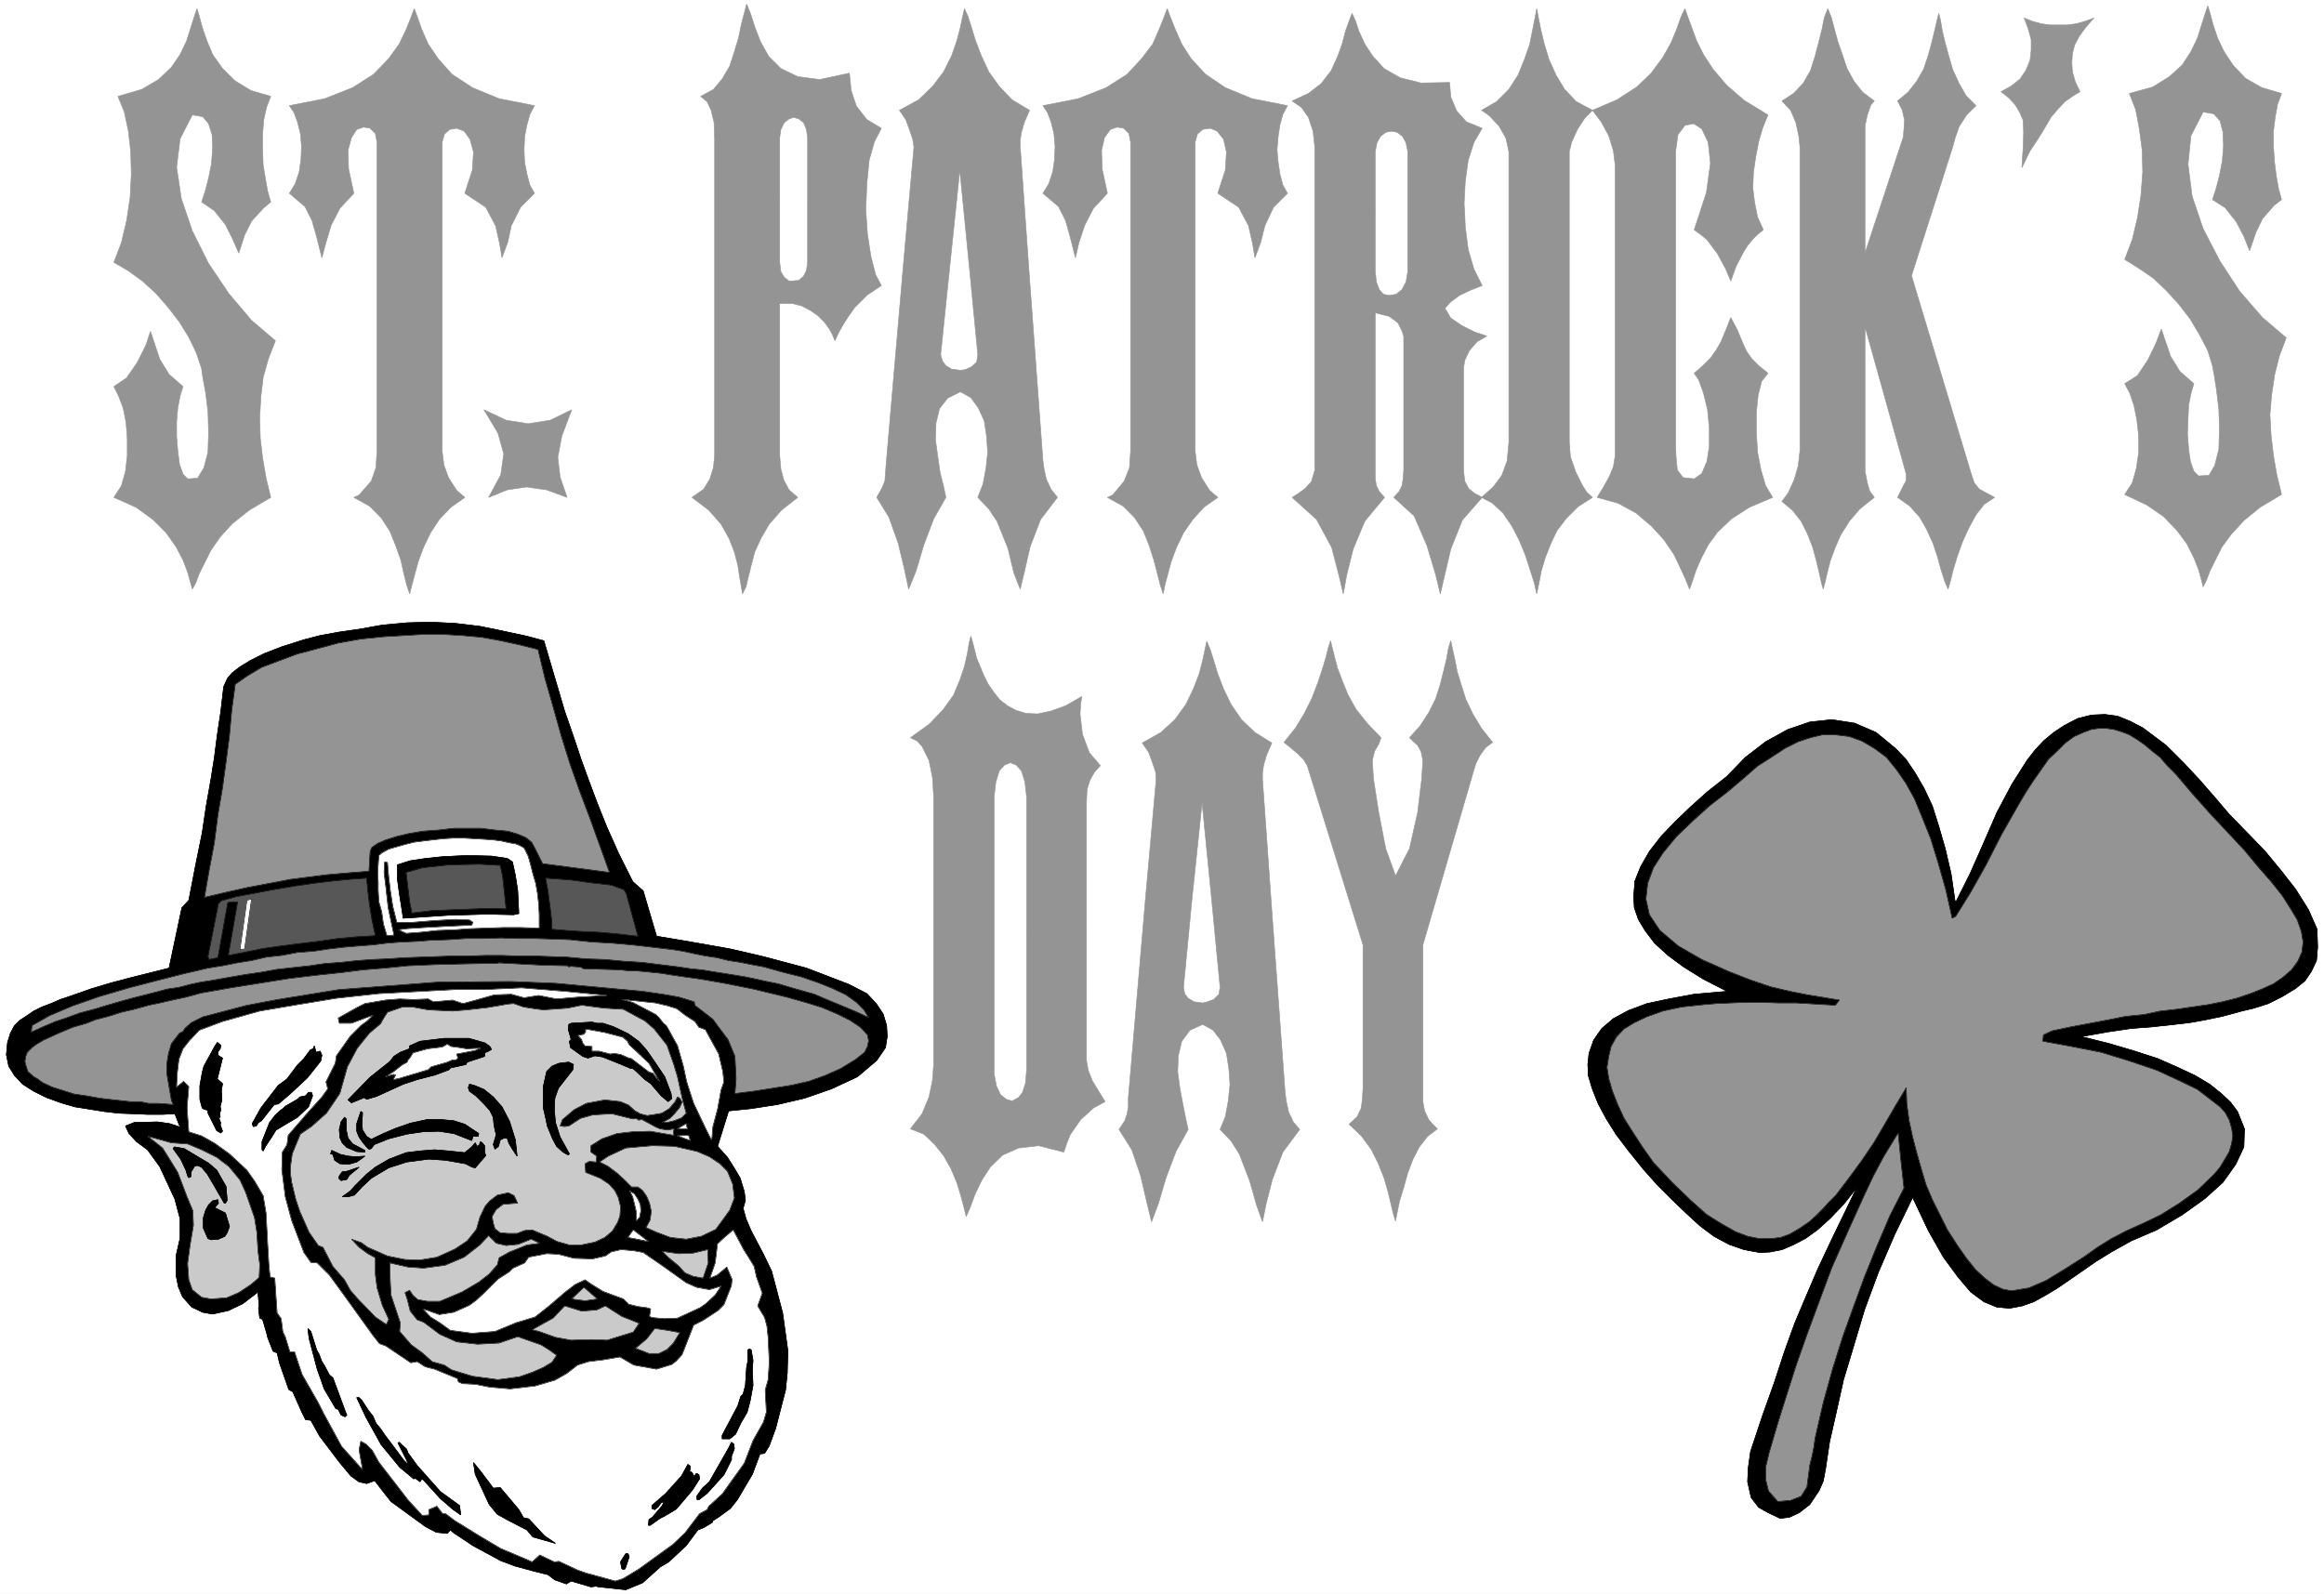 <svg width="3996.021" height="2740.906" viewBox="0 0 2997.016 2055.68" xmlns="http://www.w3.org/2000/svg"><rect x="0" y="0" width="2997.016" height="2055.68" fill="#333333" stroke="none"/><defs><clipPath id="a"><path d="M0 0h2997.016v2053.71H0Zm0 0"/></clipPath></defs><path style="fill:#fff;fill-opacity:1;fill-rule:nonzero;stroke:none" d="M0 2053.71h2997.016V-1.968H0Zm0 0" transform="translate(0 1.969)"/><g clip-path="url(#a)" transform="translate(0 1.969)"><path style="fill:#fff;fill-opacity:1;fill-rule:evenodd;stroke:#fff;stroke-width:.19;stroke-linecap:square;stroke-linejoin:bevel;stroke-miterlimit:10;stroke-opacity:1" d="M0 .25h766.5V526H0Zm0 0" transform="matrix(3.91 0 0 -3.91 0 2054.69)"/></g><path style="fill:#000;fill-opacity:1;fill-rule:evenodd;stroke:#000;stroke-width:.19;stroke-linecap:square;stroke-linejoin:bevel;stroke-miterlimit:10;stroke-opacity:1" d="m179.36 314.63 1.53-5.17 5.37-18.19 2.87-8.23 2.49-7.47 2.5-6.89 2.87-7.66 3.07-7.66 4.02-9 4.6-9.19 3.45-3.06 4.41-14.94 11.3-1.91 13.03-2.3 10.73-2.49 14.38-3.83 13.98-5.36 5.94-3.06 3.07-3.26 2.3-3.44 1.15-3.83.19-3.64-.57-3.64-2.88-4.21-6.32-5.36-8.62-4.02-8.82-3.07-9.01-2.1-8.62-1.34-7.47-.77-3.64-11.68 3.25-3.63 2.3-3.64 1.92-3.26 1.34-4.4.38-2.87-.76-2.68.96-3.45 1.72-4.02 4.03-7.66 2.68-5.55 3.64-13.79 1.72-12.44-.19-7.47-.57-5.55-3.26-12.64-2.11-5.74-1.53-2.49-1.53-.19-2.5-6.7-4.98-8.43-2.3-2.87-3.64-2.68-2.11-1.34-.19-.57-2.87-1.73-1.92-.76-3.83-5.17-5.75-5.36-2.87-1.73-5.75-5.17-5.56-2.29-9.01.95-.76.2-1.73-.2-6.51 1.92-1.54-.96L183 4.84l-2.3 1.73-4.6 1.14-6.32 1.73-4.6 1.72-9.2 4.98-6.32 4.21-1.15.96-.96-1.15-3.64.38-3.64 1.92-11.31 8.23-2.87 3.64-2.49 3.25-2.68-.96-2.5.58-2.68 1.91-3.83 4.6-6.52 8.61-2.87 5.17-1.73.2-1.15 2.29-3.06 6.9-1.34.76-3.07 8.81-.76 3.25-1.35.58-1.72 4.4-.38 1.53-1.35 4.6-.95.38-.39 3.26.19.76-.38 4.6-4.98-3.83-4.79-2.3-5.18-1.15-3.25.58-3.64 1.72-3.07 3.45-1.34 3.25-.77 3.83v6.32l1.34 5.93v6.32l-1.72 6.51-4.98 10.72-4.03 5.55-3.64 2.69-2.49 2.68-1.15 2.48 2.88 1.15 7.66.2 4.02-.58 3.45-1.15-1.72 4.41-4.22-.2h-4.6l-4.59.2-4.99.19-4.98.57-4.79.77-4.79.76-4.6 1.34-4.79 1.73-4.22 2.1-3.64 2.3-2.68 2.87-1.92 3.07-.76 3.82.38 4.03.96 3.06 1.34 2.49 1.73 1.72 2.1 1.34 2.49 1.72 2.69 1.34 3.06 1.15 3.07 1.34 3.45 1.15 7.09 2.49 6.51 1.92 6.52 1.72 6.13 1.53 6.13 1.53 4.22 19.91 2.3 2.49 2.3 11.87 2.11 10.34 1.34 9 1.53 8.62 1.15 7.27.96 7.47 1.15 7.66.96 8.23 1.34 2.87 1.53 1.73 2.49 1.91 3.45 2.11 4.6 2.29 5.94 2.3 7.28 2.3 5.18 1.34 6.32 1.15 6.71.96 7.47 1.34 8.24.76 7.86.19 7.85-.38 8.05-.96 4.79-.95 5.37-1.15 5.36-1.15zm0 0" transform="matrix(3.91 0 0 -3.91 0 2056.659)"/><path style="fill:none;stroke:#000;stroke-width:.19;stroke-linecap:square;stroke-linejoin:bevel;stroke-miterlimit:10;stroke-opacity:1" d="m179.36 314.63 1.53-5.17 5.37-18.19 2.87-8.23 2.49-7.47 2.5-6.89 2.87-7.66 3.07-7.66 4.02-9 4.6-9.19 3.45-3.06 4.41-14.94 11.3-1.91 13.03-2.3 10.73-2.49 14.38-3.83 13.98-5.36 5.94-3.06 3.07-3.26 2.3-3.44 1.15-3.83.19-3.64-.57-3.64-2.88-4.21-6.32-5.36-8.62-4.02-8.82-3.07-9.01-2.1-8.62-1.34-7.47-.77-3.64-11.68 3.25-3.63 2.3-3.64 1.92-3.26 1.34-4.4.38-2.87-.76-2.68.96-3.45 1.72-4.02 4.03-7.66 2.68-5.55 3.64-13.79 1.72-12.44-.19-7.47-.57-5.55-3.26-12.64-2.11-5.74-1.53-2.49-1.53-.19-2.5-6.7-4.98-8.43-2.3-2.87-3.64-2.68-2.11-1.34-.19-.57-2.87-1.73-1.92-.76-3.83-5.17-5.75-5.36-2.87-1.73-5.75-5.17-5.56-2.29-9.01.95-.76.2-1.73-.2-6.51 1.92-1.54-.96L183 4.84l-2.3 1.73-4.6 1.14-6.32 1.73-4.6 1.72-9.2 4.98-6.32 4.21-1.15.96-.96-1.15-3.64.38-3.64 1.92-11.31 8.23-2.87 3.64-2.49 3.25-2.68-.96-2.5.58-2.68 1.91-3.83 4.6-6.52 8.61-2.87 5.17-1.73.2-1.15 2.29-3.06 6.9-1.34.76-3.07 8.81-.76 3.25-1.35.58-1.72 4.4-.38 1.53-1.35 4.6-.95.38-.39 3.26.19.76-.38 4.6-4.98-3.83-4.79-2.3-5.18-1.15-3.25.58-3.64 1.72-3.07 3.45-1.34 3.25-.77 3.83v6.32l1.34 5.93v6.32l-1.72 6.51-4.98 10.72-4.03 5.55-3.64 2.69-2.49 2.68-1.15 2.48 2.88 1.15 7.66.2 4.02-.58 3.45-1.15-1.72 4.41-4.22-.2h-4.6l-4.59.2-4.99.19-4.98.57-4.79.77-4.79.76-4.6 1.34-4.79 1.73-4.22 2.1-3.64 2.3-2.68 2.87-1.92 3.07-.76 3.82.38 4.03.96 3.06 1.34 2.49 1.73 1.72 2.1 1.34 2.49 1.72 2.69 1.34 3.06 1.15 3.07 1.34 3.45 1.15 7.09 2.49 6.51 1.92 6.52 1.72 6.13 1.53 6.13 1.53 4.22 19.91 2.3 2.49 2.3 11.87 2.11 10.34 1.34 9 1.53 8.62 1.15 7.27.96 7.47 1.15 7.66.96 8.23 1.34 2.87 1.53 1.73 2.49 1.91 3.45 2.11 4.6 2.29 5.94 2.3 7.28 2.3 5.18 1.34 6.32 1.15 6.71.96 7.47 1.34 8.24.76 7.86.19 7.85-.38 8.05-.96 4.79-.95 5.37-1.15 5.36-1.15zm0 0" transform="matrix(3.91 0 0 -3.91 0 2056.659)"/><path style="fill:#949494;fill-opacity:1;fill-rule:evenodd;stroke:#949494;stroke-width:.19;stroke-linecap:square;stroke-linejoin:bevel;stroke-miterlimit:10;stroke-opacity:1" d="m177.44 311.75 2.3-9.57 2.69-9.38 2.68-9.57 2.87-9.19 3.26-9.19 3.26-8.62 3.26-9 3.25-9-22.03 2.88-2.69 5.36-.95 1.72-1.92 1.53-2.68 1.15-3.26.96-4.22.38-4.59.57h-9.01l-4.98-.57-5.18-.38-4.6-.77-4.02-.96-3.64-1.14-2.68-1.15-1.92-1.34-.57-1.34-.39-6.51-7.28-.58-6.52-.57-6.13-.77-5.94-.76-7.09-1.34-7.09-1.34-6.9-1.54-7.28-1.72 1.53 8.81 1.73 9.19 1.15 9 1.53 9 1.15 8.42 1.15 8.81.77 8.61 1.15 8.43 3.83 2.68 4.79 2.87 5.56 2.11 6.13 2.29 6.52 1.73 7.09 1.91 7.47 1.34 7.66.77 6.33.38 6.51.38h6.71l6.32-.38 6.33-.57 6.32-1.15 6.13-1.34zm0 0" transform="matrix(3.91 0 0 -3.91 0 2056.659)"/><path style="fill:none;stroke:#000;stroke-width:.19;stroke-linecap:square;stroke-linejoin:bevel;stroke-miterlimit:10;stroke-opacity:1" d="m177.44 311.75 2.3-9.57 2.69-9.38 2.68-9.57 2.87-9.19 3.26-9.19 3.26-8.62 3.26-9 3.25-9-22.03 2.88-2.69 5.36-.95 1.72-1.92 1.53-2.68 1.15-3.26.96-4.22.38-4.59.57h-9.01l-4.98-.57-5.18-.38-4.6-.77-4.02-.96-3.64-1.14-2.68-1.15-1.92-1.34-.57-1.34-.39-6.51-7.28-.58-6.52-.57-6.13-.77-5.94-.76-7.09-1.34-7.09-1.34-6.9-1.54-7.28-1.72 1.53 8.81 1.73 9.19 1.15 9 1.53 9 1.15 8.42 1.15 8.81.77 8.61 1.15 8.43 3.83 2.68 4.79 2.87 5.56 2.11 6.13 2.29 6.52 1.73 7.09 1.91 7.47 1.34 7.66.77 6.33.38 6.51.38h6.71l6.32-.38 6.33-.57 6.32-1.15 6.13-1.34zm0 0" transform="matrix(3.91 0 0 -3.91 0 2056.659)"/><path style="fill:#fff;fill-opacity:1;fill-rule:evenodd;stroke:#fff;stroke-width:.19;stroke-linecap:square;stroke-linejoin:bevel;stroke-miterlimit:10;stroke-opacity:1" d="m171.5 247.04 1.35-.77 1.34-2.68.76-2.68.77-3.06.96-3.25.57-3.26.39-3.45.19-3.44v-4.6l-6.13.19h-5.75l-5.56-.19-5.56-.19-5.17-.38-5.37-.19-5.36-.58-4.98-.38-2.5 1.15 2.88.38 5.94.38 7.09.39 8.24.38.38.96-1.15.76-4.6.2-6.89-.39-7.29-.57h-5.17l-1.34 5.36-.77 4.98-.57 4.78-.39 4.6-.95.19-.2-3.45.58-4.78.77-6.9 1.91-8.99-2.3-.2-1.15 3.83-.57 4.02-.96 3.45-.19 3.83v2.68l-.19 2.68.19 2.87.19 3.07 1.15.95 2.11 1.15 2.68.77 2.68.76 3.07.77 3.06.38 3.26.39 3.45.38 3.26.19h3.26l3.45-.19 3.06-.19 3.07-.19 2.87-.39 2.49-.57 2.3-.38zm0 0" transform="matrix(3.91 0 0 -3.91 0 2056.659)"/><path style="fill:none;stroke:#000;stroke-width:.19;stroke-linecap:square;stroke-linejoin:bevel;stroke-miterlimit:10;stroke-opacity:1" d="m171.5 247.04 1.35-.77 1.34-2.68.76-2.68.77-3.06.96-3.25.57-3.26.39-3.45.19-3.44v-4.6l-6.13.19h-5.75l-5.56-.19-5.56-.19-5.17-.38-5.37-.19-5.36-.58-4.98-.38-2.5 1.15 2.88.38 5.94.38 7.09.39 8.24.38.38.96-1.15.76-4.6.2-6.89-.39-7.29-.57h-5.17l-1.34 5.36-.77 4.98-.57 4.78-.39 4.6-.95.19-.2-3.45.58-4.78.77-6.9 1.91-8.99-2.3-.2-1.15 3.83-.57 4.02-.96 3.45-.19 3.83v2.68l-.19 2.68.19 2.87.19 3.07 1.15.95 2.11 1.15 2.68.77 2.68.76 3.07.77 3.06.38 3.26.39 3.45.38 3.26.19h3.26l3.45-.19 3.06-.19 3.07-.19 2.87-.39 2.49-.57 2.3-.38zm0 0" transform="matrix(3.91 0 0 -3.91 0 2056.659)"/><path style="fill:#575757;fill-opacity:1;fill-rule:evenodd;stroke:#575757;stroke-width:.19;stroke-linecap:square;stroke-linejoin:bevel;stroke-miterlimit:10;stroke-opacity:1" d="m120.92 236.32.38-4.21.57-4.6.77-4.78 1.15-5.37-6.13-.38-6.33-.57-6.7-.96-6.52-.77-5.75-.76-5.55-.77-5.56-1.15-5.94-1.15 3.06 17.62h-2.1l-1.15-.19-3.26-18.19-2.88-.58-.38.96 3.45 17.42.96.96 4.79 1.34 6.13 1.15 6.13 1.15 6.71 1.15 6.52.96 6.32.76 5.94.58zm0 0" transform="matrix(3.91 0 0 -3.91 0 2056.659)"/><path style="fill:none;stroke:#000;stroke-width:.19;stroke-linecap:square;stroke-linejoin:bevel;stroke-miterlimit:10;stroke-opacity:1" d="m120.92 236.32.38-4.21.57-4.6.77-4.78 1.15-5.37-6.13-.38-6.33-.57-6.7-.96-6.52-.77-5.75-.76-5.55-.77-5.56-1.15-5.94-1.15 3.06 17.62h-2.1l-1.15-.19-3.26-18.19-2.88-.58-.38.96 3.45 17.42.96.96 4.79 1.34 6.13 1.15 6.13 1.15 6.71 1.15 6.52.96 6.32.76 5.94.58zm0 0" transform="matrix(3.91 0 0 -3.91 0 2056.659)"/><path style="fill:#fff;fill-opacity:1;fill-rule:evenodd;stroke:#fff;stroke-width:.19;stroke-linecap:square;stroke-linejoin:bevel;stroke-miterlimit:10;stroke-opacity:1" d="m82.97 229.43-2.3-16.47-1.53-.19 2.3 16.27zm0 0" transform="matrix(3.91 0 0 -3.91 0 2056.659)"/><path style="fill:none;stroke:#000;stroke-width:.19;stroke-linecap:square;stroke-linejoin:bevel;stroke-miterlimit:10;stroke-opacity:1" d="m82.97 229.43-2.3-16.47-1.53-.19 2.3 16.27zm0 0" transform="matrix(3.91 0 0 -3.91 0 2056.659)"/><path style="fill:#000;fill-opacity:1;fill-rule:evenodd;stroke:#000;stroke-width:.19;stroke-linecap:square;stroke-linejoin:bevel;stroke-miterlimit:10;stroke-opacity:1" d="m135.29 242.06 5.17.77 5.56.57 8.05.39 8.04-.2 5.18-.76 1.72-1.15.96-4.4.77-4.98.19-4.02.19-3.64-1.72-.38-8.82.19-13.03-.38-8.62-.58-5.94-.38-.58 3.83-.76 4.78-.58 4.41v4.59zm0 0" transform="matrix(3.91 0 0 -3.91 0 2056.659)"/><path style="fill:none;stroke:#000;stroke-width:.19;stroke-linecap:square;stroke-linejoin:bevel;stroke-miterlimit:10;stroke-opacity:1" d="m135.29 242.06 5.17.77 5.56.57 8.05.39 8.04-.2 5.18-.76 1.72-1.15.96-4.4.77-4.98.19-4.02.19-3.64-1.72-.38-8.82.19-13.03-.38-8.62-.58-5.94-.38-.58 3.83-.76 4.78-.58 4.41v4.59zm0 0" transform="matrix(3.91 0 0 -3.91 0 2056.659)"/><path style="fill:#575757;fill-opacity:1;fill-rule:evenodd;stroke:#575757;stroke-width:.19;stroke-linecap:square;stroke-linejoin:bevel;stroke-miterlimit:10;stroke-opacity:1" d="m158.28 240.91 6.71-.38.77-3.64.57-5.17.58-5.55-4.99.19-10.92-.38-8.81-.38-6.33-.77-.76 3.83-.58 4.79-.57 4.78 5.55 1.54 8.82.95zm0 0" transform="matrix(3.91 0 0 -3.91 0 2056.659)"/><path style="fill:none;stroke:#000;stroke-width:.19;stroke-linecap:square;stroke-linejoin:bevel;stroke-miterlimit:10;stroke-opacity:1" d="m158.28 240.91 6.71-.38.77-3.64.57-5.17.58-5.55-4.99.19-10.92-.38-8.81-.38-6.33-.77-.76 3.83-.58 4.79-.57 4.78 5.55 1.54 8.82.95zm0 0" transform="matrix(3.91 0 0 -3.91 0 2056.659)"/><path style="fill:#949494;fill-opacity:1;fill-rule:evenodd;stroke:#949494;stroke-width:.19;stroke-linecap:square;stroke-linejoin:bevel;stroke-miterlimit:10;stroke-opacity:1" d="m286.48 190.37-4.6 2.1-4.6 1.92-4.6 1.91-4.02 1.73-4.03 1.15-4.02 1.14-3.83 1.15-3.84.77-3.44.76-3.65.77-3.44.57-3.65.58-3.64.57-3.45.58-3.83.38-3.83.58-6.13.76-6.13.77-6.14.38-6.13.57-6.13.2-6.13.57-5.56.19-5.37.19h-5.36l-5.37.19h-5.36l-5.56-.19h-5.36l-5.37-.19-5.37-.19-5.36-.19-5.37-.38-4.98-.2-5.17-.38-5.18-.57-5.36-.39-5.18-.76-5.36-.58-5.17-.57-5.37-.96-5.17-.76-5.56-.96-5.37-.96-3.64-.57-3.64-.77-3.64-.96-3.83-.57-3.64-.96-3.64-.95-3.84-.96-4.21-1.15-4.6-1.34-4.41-1.34-4.41-1.15-4.21-1.53-4.03-1.34-4.02-1.73-3.83-1.72.19 2.11 5.75 3.25 7.66 3.26 8.82 3.06 9.77 2.87 8.82 2.3 9 2.3 8.24 1.91 4.79.77 4.79.96 4.79.76 4.99 1.15 5.17.57 4.98.96 5.18.38 5.17.77 4.79.57 4.79.39 4.98.38 4.6.58 4.98.38 4.8.19 4.79.38 5.74.19 5.75.39h5.75l5.75.19 5.75-.19h5.75l5.75-.19 5.55-.2 7.09-.76 6.71-.38 6.71-.58 6.7-.77 6.52-.76 3.64-.58 3.45-.76 3.83-.77 3.84-.57 3.83-.96 3.83-.57 3.83-.77 4.03-.76 6.13-1.73 6.13-1.53 5.56-1.91 4.79-1.92 4.41-2.1 3.45-2.49 2.49-2.49zm0 0" transform="matrix(3.91 0 0 -3.91 0 2056.659)"/><path style="fill:none;stroke:#000;stroke-width:.19;stroke-linecap:square;stroke-linejoin:bevel;stroke-miterlimit:10;stroke-opacity:1" d="m286.48 190.37-4.6 2.1-4.6 1.92-4.6 1.91-4.02 1.73-4.03 1.15-4.02 1.14-3.83 1.15-3.84.77-3.44.76-3.65.77-3.44.57-3.65.58-3.64.57-3.45.58-3.83.38-3.83.58-6.13.76-6.13.77-6.14.38-6.13.57-6.13.2-6.13.57-5.56.19-5.37.19h-5.36l-5.37.19h-5.36l-5.56-.19h-5.36l-5.37-.19-5.37-.19-5.36-.19-5.37-.38-4.98-.2-5.17-.38-5.18-.57-5.36-.39-5.18-.76-5.36-.58-5.17-.57-5.37-.96-5.17-.76-5.56-.96-5.37-.96-3.64-.57-3.64-.77-3.64-.96-3.83-.57-3.64-.96-3.64-.95-3.84-.96-4.21-1.15-4.6-1.34-4.41-1.34-4.41-1.15-4.21-1.53-4.03-1.34-4.02-1.73-3.83-1.72.19 2.11 5.75 3.25 7.66 3.26 8.82 3.06 9.77 2.87 8.82 2.3 9 2.3 8.24 1.91 4.79.77 4.79.96 4.79.76 4.99 1.15 5.17.57 4.98.96 5.18.38 5.17.77 4.79.57 4.79.39 4.98.38 4.6.58 4.98.38 4.8.19 4.79.38 5.74.19 5.75.39h5.75l5.75.19 5.75-.19h5.75l5.75-.19 5.55-.2 7.09-.76 6.71-.38 6.71-.58 6.7-.77 6.52-.76 3.64-.58 3.45-.76 3.83-.77 3.84-.57 3.83-.96 3.83-.57 3.83-.77 4.03-.76 6.13-1.73 6.13-1.53 5.56-1.91 4.79-1.92 4.41-2.1 3.45-2.49 2.49-2.49zm0 0" transform="matrix(3.91 0 0 -3.91 0 2056.659)"/><path style="fill:#575757;fill-opacity:1;fill-rule:evenodd;stroke:#575757;stroke-width:.19;stroke-linecap:square;stroke-linejoin:bevel;stroke-miterlimit:10;stroke-opacity:1" d="m201.59 234.02 4.22-1.53.76-1.34 3.83-13.98-6.7.77-6.33.57-4.98.19-5.75.39-4.6.38v2.3l-.57 4.78-.77 5.75-.76 4.02 8.04-.58 6.9-.95zm0 0" transform="matrix(3.91 0 0 -3.91 0 2056.659)"/><path style="fill:none;stroke:#000;stroke-width:.19;stroke-linecap:square;stroke-linejoin:bevel;stroke-miterlimit:10;stroke-opacity:1" d="m201.59 234.02 4.22-1.53.76-1.34 3.83-13.98-6.7.77-6.33.57-4.98.19-5.75.39-4.6.38v2.3l-.57 4.78-.77 5.75-.76 4.02 8.04-.58 6.9-.95zm0 0" transform="matrix(3.91 0 0 -3.91 0 2056.659)"/><path style="fill:#949494;fill-opacity:1;fill-rule:evenodd;stroke:#949494;stroke-width:.19;stroke-linecap:square;stroke-linejoin:bevel;stroke-miterlimit:10;stroke-opacity:1" d="m66.3 198.41 9.78 1.72 9.58 1.53 9.58 1.54 9.58 1.14 7.28.77 7.67.96 7.09.57 7.66.77 8.82.38 7.28.19 9.2.19h3.83l.96.2 14.37-.77 8.24-.19.38-.38.77.19 2.3-.19h.76l.96-.58 12.07-.38 3.45-.38h2.3l6.13-.58 1.73-.19 3.64-.58 3.83-.57 4.22-.57 4.6-.77 4.4-.77 4.8-.95 4.79-.96 4.79-1.15 6.32-1.53 6.13-1.72 5.56-1.73 4.98-2.1 4.22-2.11 3.45-2.3 2.3-2.49.38-1.91-.38-1.91-.96-1.92-2.88-2.3-4.98-3.06-5.17-2.3-5.37-1.91-5.94-1.34-6.13-.96-6.13-.96-6.13-.76.38 4.78-.38 7.47-2.3 5.55-3.45 4.6-1.54 2.1-3.45 2.68-2.49 1.92-.19 1.15-4.98 1.53-5.37.96-6.51.95-28.94 2.68-14.75.58-23.95-.19-20.13-1.53-12.64-.96-20.12-3.26-10.16-1.91-14.56-3.83-3.84-1.92-2.1-1.91-.58-.96-1.15-.57-2.68-3.45-.96-3.25-.57-3.45v-3.06l.57-3.45.96-5.55.57-1.34-2.3.19-2.68.19h-3.06l-2.88.58h-3.26l-3.45.38-3.44.38-3.26.38-4.22.77-4.02.58-3.64 1.14-3.64 1.15-3.26 1.53-1.53 1.15-1.35.77-1.91 1.72-.58 1.73-.38 1.53.19 1.53.58 1.53 1.53 1.53 1.53 1.15 2.3 1.34 4.6 2.11 4.98 2.1 4.6 1.34 2.88 1.15 4.4 1.15 4.22 1.34 4.22.96 4.79 1.34 3.64.76 4.21.96 4.41.96zm0 0" transform="matrix(3.91 0 0 -3.91 0 2056.659)"/><path style="fill:none;stroke:#000;stroke-width:.19;stroke-linecap:square;stroke-linejoin:bevel;stroke-miterlimit:10;stroke-opacity:1" d="m66.3 198.41 9.78 1.72 9.58 1.53 9.58 1.54 9.58 1.14 7.28.77 7.67.96 7.09.57 7.66.77 8.82.38 7.28.19 9.2.19h3.83l.96.2 14.37-.77 8.24-.19.38-.38.77.19 2.3-.19h.76l.96-.58 12.07-.38 3.45-.38h2.3l6.13-.58 1.73-.19 3.64-.58 3.83-.57 4.22-.57 4.6-.77 4.4-.77 4.8-.95 4.79-.96 4.79-1.15 6.32-1.53 6.13-1.72 5.56-1.73 4.98-2.1 4.22-2.11 3.45-2.3 2.3-2.49.38-1.91-.38-1.91-.96-1.92-2.88-2.3-4.98-3.06-5.17-2.3-5.37-1.91-5.94-1.34-6.13-.96-6.13-.96-6.13-.76.38 4.78-.38 7.47-2.3 5.55-3.45 4.6-1.54 2.1-3.45 2.68-2.49 1.92-.19 1.15-4.98 1.53-5.37.96-6.51.95-28.94 2.68-14.75.58-23.95-.19-20.13-1.53-12.64-.96-20.12-3.26-10.16-1.91-14.56-3.83-3.84-1.92-2.1-1.91-.58-.96-1.15-.57-2.68-3.45-.96-3.25-.57-3.45v-3.06l.57-3.45.96-5.55.57-1.34-2.3.19-2.68.19h-3.06l-2.88.58h-3.26l-3.45.38-3.44.38-3.26.38-4.22.77-4.02.58-3.64 1.14-3.64 1.15-3.26 1.53-1.53 1.15-1.35.77-1.91 1.72-.58 1.73-.38 1.53.19 1.53.58 1.53 1.53 1.53 1.53 1.15 2.3 1.34 4.6 2.11 4.98 2.1 4.6 1.34 2.88 1.15 4.4 1.15 4.22 1.34 4.22.96 4.79 1.34 3.64.76 4.21.96 4.41.96zm0 0" transform="matrix(3.91 0 0 -3.91 0 2056.659)"/><path style="fill:#fff;fill-opacity:1;fill-rule:evenodd;stroke:#fff;stroke-width:.19;stroke-linecap:square;stroke-linejoin:bevel;stroke-miterlimit:10;stroke-opacity:1" d="m110.95 196.69 13.99 1.53 14.18.76 10.73.58h9.58l12.65.57 14.18-1.15 13.8-1.34-9.78-.57-6.7-.58-5.94 1.15-4.79-.76-4.22 1.15-5.56-.19-6.13-1.73-4.21-1.15-3.45 1.15-6.33-.57-1.72.95-4.79-.19-4.6.19-4.79-.38-6.71-1.15-2.68-1.34-6.13-3.44.38-1.73h4.02l7.09 2.68-1.91-1.91-2.11-1.53-3.45-3.45-4.6-6.51-.38-2.49-3.07-6.12.58-2.3-1.92-2.68-5.17-5.75-5.94-6.89-.39-3.06-1.53-2.49-.19-5.74 1.15-9 2.11-7.85 4.02-10.53 2.3-3.26 2.11-.19 4.02-4.02 4.6-6.32 9.77-13.59 2.11-2.68 2.11-.77 8.24-5.55 2.11.38 2.68-1.72 3.07-.77 3.25-1.34 4.22-1.72.38-1.15 1.34-.57 4.22-.2 4.79-.95 6.71-.58 8.24.96L183 70.7l1.73.96 2.3 1.34 3.45 2.68 3.64 1.15 4.79.58 5.55.95 4.6-2.68 7.48-1.34 4.98 1.53 1.53 1.15 1.92 2.11 3.83 9.76 3.07 1.54 4.98 3.25 1.91 1.91 2.5 6.32.19 2.11-1.73 4.02-3.25-2.68-2.3-.96 1.72 4.98.77 6.32 2.49 2.3 2.68 2.29 3.45-6.51 1.34-2.1 2.11-3.45.77-3.45 1.91-5.36-.96-2.68-.57-1.53 2.3-3.83.76-2.87.39-3.64.38-8.23-.38-5.74-.96-3.45.38-7.28-.95-3.25-3.45-6.13-2.88-7.46-7.28-10.15-4.41-4.02-.57-1.15-2.49-1.34-4.79-6.32-4.03-3.83-11.11-8.04-5.37-3.26-2.49-.76-9.77 2.68-2.68.96-6.14 2.87-1.53-.19-4.79 2.29-2.49-2.29-3.07 1.34-7.28 3.06-7.09 4.21-8.05 4.98-3.06 2.3h-.96l-1.92 2.49-2.68-1.15v-1.72l-2.11-.2-4.6 4.98-9.77 12.64-2.11 3.83-2.11 2.1-1.72.96-.58-2.87 1.15-6.51-6.89 7.66-5.94 10.91-1.73 3.45-1.53 2.68-3.84 6.7-2.49 7.47h-1.53l-1.53 4.97-.77 1.54-.57 4.4-1.34 1.91-.77 11.49-1.53.38-.39 3.64-.38 6.51-.58 10.92-.95 5.74-2.69 4.59-2.68 3.83-5.75 5.36-4.79 3.45-4.41 2.49-4.21 1.34-.58 7.85.58 7.08-1.73 1.73-2.3-1.92.2 4.41.57 4.78 1.34 3.45 2.11 2.68 3.26 3.45 7.66 2.87 12.27 3.44 12.45 2.11zm0 0" transform="matrix(3.91 0 0 -3.91 0 2056.659)"/><path style="fill:none;stroke:#000;stroke-width:.19;stroke-linecap:square;stroke-linejoin:bevel;stroke-miterlimit:10;stroke-opacity:1" d="m110.95 196.69 13.99 1.53 14.18.76 10.73.58h9.58l12.65.57 14.18-1.15 13.8-1.34-9.78-.57-6.7-.58-5.94 1.15-4.79-.76-4.22 1.15-5.56-.19-6.13-1.73-4.21-1.15-3.45 1.15-6.33-.57-1.72.95-4.79-.19-4.6.19-4.79-.38-6.71-1.15-2.68-1.34-6.13-3.44.38-1.73h4.02l7.09 2.68-1.91-1.91-2.11-1.53-3.45-3.45-4.6-6.51-.38-2.49-3.07-6.12.58-2.3-1.92-2.68-5.17-5.75-5.94-6.89-.39-3.06-1.53-2.49-.19-5.74 1.15-9 2.11-7.85 4.02-10.53 2.3-3.26 2.11-.19 4.02-4.02 4.6-6.32 9.77-13.59 2.11-2.68 2.11-.77 8.24-5.55 2.11.38 2.68-1.72 3.07-.77 3.25-1.34 4.22-1.72.38-1.15 1.34-.57 4.22-.2 4.79-.95 6.71-.58 8.24.96L183 70.7l1.73.96 2.3 1.34 3.45 2.68 3.64 1.15 4.79.58 5.55.95 4.6-2.68 7.48-1.34 4.98 1.53 1.53 1.15 1.92 2.11 3.83 9.76 3.07 1.54 4.98 3.25 1.91 1.91 2.5 6.32.19 2.11-1.73 4.02-3.25-2.68-2.3-.96 1.72 4.98.77 6.32 2.49 2.3 2.68 2.29 3.45-6.51 1.34-2.1 2.11-3.45.77-3.45 1.91-5.36-.96-2.68-.57-1.53 2.3-3.83.76-2.87.39-3.64.38-8.23-.38-5.74-.96-3.45.38-7.28-.95-3.25-3.45-6.13-2.88-7.46-7.28-10.15-4.41-4.02-.57-1.15-2.49-1.34-4.79-6.32-4.03-3.83-11.11-8.04-5.37-3.26-2.49-.76-9.77 2.68-2.68.96-6.14 2.87-1.53-.19-4.79 2.29-2.49-2.29-3.07 1.34-7.28 3.06-7.09 4.21-8.05 4.98-3.06 2.3h-.96l-1.92 2.49-2.68-1.15v-1.72l-2.11-.2-4.6 4.98-9.77 12.64-2.11 3.83-2.11 2.1-1.72.96-.58-2.87 1.15-6.51-6.89 7.66-5.94 10.91-1.73 3.45-1.53 2.68-3.84 6.7-2.49 7.47h-1.53l-1.53 4.97-.77 1.54-.57 4.4-1.34 1.91-.77 11.49-1.53.38-.39 3.64-.38 6.51-.58 10.92-.95 5.74-2.69 4.59-2.68 3.83-5.75 5.36-4.79 3.45-4.41 2.49-4.21 1.34-.58 7.85.58 7.08-1.73 1.73-2.3-1.92.2 4.41.57 4.78 1.34 3.45 2.11 2.68 3.26 3.45 7.66 2.87 12.27 3.44 12.45 2.11zm0 0" transform="matrix(3.91 0 0 -3.91 0 2056.659)"/><path style="fill:#000;fill-opacity:1;fill-rule:evenodd;stroke:#000;stroke-width:.19;stroke-linecap:square;stroke-linejoin:bevel;stroke-miterlimit:10;stroke-opacity:1" d="m72.82 181.18-.19-1.15-.77-.96v-1.15l1.53-.95-1.72-6.9 1.72-1.53-.38-2.49.19-2.87-.57-2.11.19-1.34-.39-.95.2-1.15-.39-.58.58-1.53-.19-.57.76-2.11-.57-.57-1.34.76-2.88 5.75v.95l-1.34.39-.57.38-.77 2.87v4.41l.77 4.4.57 2.11 3.45 6.31.96 1.54zm0 0" transform="matrix(3.91 0 0 -3.91 0 2056.659)"/><path style="fill:none;stroke:#000;stroke-width:.19;stroke-linecap:square;stroke-linejoin:bevel;stroke-miterlimit:10;stroke-opacity:1" d="m72.82 181.18-.19-1.15-.77-.96v-1.15l1.53-.95-1.72-6.9 1.72-1.53-.38-2.49.19-2.87-.57-2.11.19-1.34-.39-.95.2-1.15-.39-.58.58-1.53-.19-.57.76-2.11-.57-.57-1.34.76-2.88 5.75v.95l-1.34.39-.57.38-.77 2.87v4.41l.77 4.4.57 2.11 3.45 6.31.96 1.54zm0 0" transform="matrix(3.91 0 0 -3.91 0 2056.659)"/><path style="fill:#cacaca;fill-opacity:1;fill-rule:evenodd;stroke:#cacaca;stroke-width:.19;stroke-linecap:square;stroke-linejoin:bevel;stroke-miterlimit:10;stroke-opacity:1" d="m141.23 192.86 8.05-.39 4.79.39 6.7.76 6.71 1.15 1.92.19 3.25-1.15 3.64-.57 2.88-.38 8.05.57 4.6.96 7.47-.96 6.32-.38 4.22-2.3 2.87-1.53 3.07-2.68 4.22-5.36 2.29-6.51 1.15-3.83.96-4.4.77-3.45 1.15-4.21-1.53-1.53-2.5-.96-2.49-.58h-1.34l2.49 1.34 1.54 1.54 1.72 2.1.77 1.72-.77 1.34-.77.39-.76-1.53-1.92-2.3-2.49-1.53-2.3-.39-2.49-.38-2.3.58-1.72.95-2.11 1.92-2.68 1.15-5.18.57-6.13-1.15-4.02-2.1-3.84-3.26-.76-2.11 1.53-.19 1.34.19 3.83 2.49 4.03 1.15 6.32.39 5.37-1.34 1.72-.39.96.19.77-.57 1.15.19 4.59-2.49 1.35-.57 2.49-.39 2.1.39-.19-1.34.19-.77-7.85 1.34-5.94-.19-4.98-.57-4.99-1.73-3.64-2.29v-2.11l1.92-1.34-.19-1.92-2.3.2-1.34-.77.19-2.87 4.79-1.92 2.87-1.91 1.92-2.11 1.15-2.29.77-3.07-.2-3.06-.76-2.11-1.73-2.87-2.49-2.11-3.26-1.53-4.6-.95h-3.83l-4.02 1.14-3.26 1.73-4.98 2.1-2.49-.19-2.49-.96h-2.88l-2.68.2-1.73 1.34-.57 1.91-.38 2.11 1.34 2.29 2.3 1.73 4.79.38-1.15 2.49-1.92.96-3.64-.77-2.49-1.91-1.53-1.73-1.73-3.63-1.15-4.03-3.06-3.82-4.03-2.68-5.94-2.69-5.75-.95-4.79.19-5.75 1.15-6.51 2.87-2.11 1.53-3.26 1.15 2.49-2.68 2.88-2.11 2.49-1.34v-5.55l.57-4.4 1.73-5.75 2.11-4.59-.77-1.72-3.64 2.48-5.75 5.94-2.49 2.87-1.92 3.45-3.83 4.4-3.26 6.32-1.53.57-3.07 4.41-3.06 6.89-1.34 4.02-1.34 5.55-.39 2.88v2.29l.58 4.21 2.68 6.51 3.64 2.49 4.98 4.41 4.41 6.51 2.49 8.8 3.26 6.13 4.02 4.98 3.64 3.06.96 1.73 1.34 2.1 4.99 1.72h3.25zm0 0" transform="matrix(3.91 0 0 -3.91 0 2056.659)"/><path style="fill:none;stroke:#000;stroke-width:.19;stroke-linecap:square;stroke-linejoin:bevel;stroke-miterlimit:10;stroke-opacity:1" d="m141.23 192.86 8.05-.39 4.79.39 6.7.76 6.71 1.15 1.92.19 3.25-1.15 3.64-.57 2.88-.38 8.05.57 4.6.96 7.47-.96 6.32-.38 4.22-2.3 2.87-1.53 3.07-2.68 4.22-5.36 2.29-6.51 1.15-3.83.96-4.4.77-3.45 1.15-4.21-1.53-1.53-2.5-.96-2.49-.58h-1.34l2.49 1.34 1.54 1.54 1.72 2.1.77 1.72-.77 1.34-.77.39-.76-1.53-1.92-2.3-2.49-1.53-2.3-.39-2.49-.38-2.3.58-1.72.95-2.11 1.92-2.68 1.15-5.18.57-6.13-1.15-4.02-2.1-3.84-3.26-.76-2.11 1.53-.19 1.34.19 3.83 2.49 4.03 1.15 6.32.39 5.37-1.34 1.72-.39.96.19.77-.57 1.15.19 4.59-2.49 1.35-.57 2.49-.39 2.1.39-.19-1.34.19-.77-7.85 1.34-5.94-.19-4.98-.57-4.99-1.73-3.64-2.29v-2.11l1.92-1.34-.19-1.92-2.3.2-1.34-.77.19-2.87 4.79-1.92 2.87-1.91 1.92-2.11 1.15-2.29.77-3.07-.2-3.06-.76-2.11-1.73-2.87-2.49-2.11-3.26-1.53-4.6-.95h-3.83l-4.02 1.14-3.26 1.73-4.98 2.1-2.49-.19-2.49-.96h-2.88l-2.68.2-1.73 1.34-.57 1.91-.38 2.11 1.34 2.29 2.3 1.73 4.79.38-1.15 2.49-1.92.96-3.64-.77-2.49-1.91-1.53-1.73-1.73-3.63-1.15-4.03-3.06-3.82-4.03-2.68-5.94-2.69-5.75-.95-4.79.19-5.75 1.15-6.51 2.87-2.11 1.53-3.26 1.15 2.49-2.68 2.88-2.11 2.49-1.34v-5.55l.57-4.4 1.73-5.75 2.11-4.59-.77-1.72-3.64 2.48-5.75 5.94-2.49 2.87-1.92 3.45-3.83 4.4-3.26 6.32-1.53.57-3.07 4.41-3.06 6.89-1.34 4.02-1.34 5.55-.39 2.88v2.29l.58 4.21 2.68 6.51 3.64 2.49 4.98 4.41 4.41 6.51 2.49 8.8 3.26 6.13 4.02 4.98 3.64 3.06.96 1.73 1.34 2.1 4.99 1.72h3.25zm0 0" transform="matrix(3.91 0 0 -3.91 0 2056.659)"/><path style="fill:#000;fill-opacity:1;fill-rule:evenodd;stroke:#000;stroke-width:.19;stroke-linecap:square;stroke-linejoin:bevel;stroke-miterlimit:10;stroke-opacity:1" d="m104.24 178.88 1.35.38.57-1.34-.38-1.91-4.41-5.55-5.75-5.36-3.83-3.26-1.34-.19-4.22-5.36-.96-.58-.76-1.15-.96-.19-.38.96 2.87 5.17 5.75 7.47 2.87 2.1 3.45 4.6 2.11 2.1 2.11 2.88.96.38.38.96zm0 0" transform="matrix(3.91 0 0 -3.91 0 2056.659)"/><path style="fill:none;stroke:#000;stroke-width:.19;stroke-linecap:square;stroke-linejoin:bevel;stroke-miterlimit:10;stroke-opacity:1" d="m104.24 178.88 1.35.38.57-1.34-.38-1.91-4.41-5.55-5.75-5.36-3.83-3.26-1.34-.19-4.22-5.36-.96-.58-.76-1.15-.96-.19-.38.96 2.87 5.17 5.75 7.47 2.87 2.1 3.45 4.6 2.11 2.1 2.11 2.88.96.38.38.96zm0 0" transform="matrix(3.91 0 0 -3.91 0 2056.659)"/><path style="fill:#000;fill-opacity:1;fill-rule:evenodd;stroke:#000;stroke-width:.19;stroke-linecap:square;stroke-linejoin:bevel;stroke-miterlimit:10;stroke-opacity:1" d="m154.64 183.48 5.37-1.54 1.53-1.14.57-.96-.95-.58-1.34-.57v-1.15l-5.75-1.91-.39-.77-5.17-1.15-.38-.57-4.6-1.73-5.94-1.53-4.6-1.53-8.82-4.02-3.25-.96-.77.58-4.22-1.73-1.15.96 7.29 7.47 6.51 5.17 1.34 1.72 2.11 1.34 2.49.96.58.19v.96l3.44 1.53 8.05.96zm0 0" transform="matrix(3.91 0 0 -3.91 0 2056.659)"/><path style="fill:none;stroke:#000;stroke-width:.19;stroke-linecap:square;stroke-linejoin:bevel;stroke-miterlimit:10;stroke-opacity:1" d="m154.64 183.48 5.37-1.54 1.53-1.14.57-.96-.95-.58-1.34-.57v-1.15l-5.75-1.91-.39-.77-5.17-1.15-.38-.57-4.6-1.73-5.94-1.53-4.6-1.53-8.82-4.02-3.25-.96-.77.58-4.22-1.73-1.15.96 7.29 7.47 6.51 5.17 1.34 1.72 2.11 1.34 2.49.96.58.19v.96l3.44 1.53 8.05.96zm0 0" transform="matrix(3.91 0 0 -3.91 0 2056.659)"/><path style="fill:#fff;fill-opacity:1;fill-rule:evenodd;stroke:#fff;stroke-width:.19;stroke-linecap:square;stroke-linejoin:bevel;stroke-miterlimit:10;stroke-opacity:1" d="m148.7 180.8 2.88-.39 2.29-.38 4.6.19-1.91-.77-5.94-1.14.38-1.34-.57-.58h-1.15l-1.73-.76-5.36-1.54-.96-.95-7.67-2.3-1.91-.58-1.92-.38.77 1.53-.77.19-2.49-.76 2.68 1.72 2.68 2.11 1.73.96.19.57.77.96.96 1.53 4.79 1.34 4.79.57 1.72.96zm0 0" transform="matrix(3.91 0 0 -3.91 0 2056.659)"/><path style="fill:none;stroke:#000;stroke-width:.19;stroke-linecap:square;stroke-linejoin:bevel;stroke-miterlimit:10;stroke-opacity:1" d="m148.7 180.8 2.88-.39 2.29-.38 4.6.19-1.91-.77-5.94-1.14.38-1.34-.57-.58h-1.15l-1.73-.76-5.36-1.54-.96-.95-7.67-2.3-1.91-.58-1.92-.38.77 1.53-.77.19-2.49-.76 2.68 1.72 2.68 2.11 1.73.96.19.57.77.96.96 1.53 4.79 1.34 4.79.57 1.72.96zm0 0" transform="matrix(3.91 0 0 -3.91 0 2056.659)"/><path style="fill:#fff;fill-opacity:1;fill-rule:evenodd;stroke:#fff;stroke-width:.19;stroke-linecap:square;stroke-linejoin:bevel;stroke-miterlimit:10;stroke-opacity:1" d="m220.18 194.2 3.06-.96 2.69-2.11 3.25-2.1 1.34-1.92 2.11-.76 4.41-8.04 1.34-5.75.38-3.44-.95-2.68-1.15-6.32-1.54-5.75-.38-4.59-2.11 4.21-3.83 8.04-.57 1.72-1.73 5.37-1.15 5.36-1.92 6.7-.57.96-3.07 5.55-.95.76-1.35 1.73-1.15 1.15-7.66 4.02-3.45.95 10.92-1.15zm0 0" transform="matrix(3.91 0 0 -3.91 0 2056.659)"/><path style="fill:none;stroke:#000;stroke-width:.19;stroke-linecap:square;stroke-linejoin:bevel;stroke-miterlimit:10;stroke-opacity:1" d="m220.18 194.2 3.06-.96 2.69-2.11 3.25-2.1 1.34-1.92 2.11-.76 4.41-8.04 1.34-5.75.38-3.44-.95-2.68-1.15-6.32-1.54-5.75-.38-4.59-2.11 4.21-3.83 8.04-.57 1.72-1.73 5.37-1.15 5.36-1.92 6.7-.57.96-3.07 5.55-.95.76-1.35 1.73-1.15 1.15-7.66 4.02-3.45.95 10.92-1.15zm0 0" transform="matrix(3.91 0 0 -3.91 0 2056.659)"/><path style="fill:#000;fill-opacity:1;fill-rule:evenodd;stroke:#000;stroke-width:.19;stroke-linecap:square;stroke-linejoin:bevel;stroke-miterlimit:10;stroke-opacity:1" d="m103.09 164.52-1.34-3.64-3.64-3.44-7.09-4.22-1.53-2.48-1.92-2.88-.76-1.53-.39.38v2.69l2.49 6.31 1.92 2.49 1.92 1.73.38.19.96.95 4.02 2.3.77.77 1.91.38.96 1.15h.96zm0 0" transform="matrix(3.91 0 0 -3.91 0 2056.659)"/><path style="fill:none;stroke:#000;stroke-width:.19;stroke-linecap:square;stroke-linejoin:bevel;stroke-miterlimit:10;stroke-opacity:1" d="m103.09 164.52-1.34-3.64-3.64-3.44-7.09-4.22-1.53-2.48-1.92-2.88-.76-1.53-.39.38v2.69l2.49 6.31 1.92 2.49 1.92 1.73.38.19.96.95 4.02 2.3.77.77 1.91.38.96 1.15h.96zm0 0" transform="matrix(3.91 0 0 -3.91 0 2056.659)"/><path style="fill:#000;fill-opacity:1;fill-rule:evenodd;stroke:#000;stroke-width:.19;stroke-linecap:square;stroke-linejoin:bevel;stroke-miterlimit:10;stroke-opacity:1" d="M196.8 188.45h2.11l3.45-1.15 4.79-2.29 3.45-2.49 2.3-2.49 1.53-2.11 4.79-7.08 2.11-5.55.19-1.73-1.15-.95-2.3 1.91-3.45 4.02-1.92 1.34-3.25 3.07-.77.57h-.58l-3.64 1.53-5.74 2.3-2.5.38-2.3-.76-1.72.57-4.02 2.87-.39 2.11.58.57-.96 3.45.19 1.53.77.38 6.9.39zm0 0" transform="matrix(3.91 0 0 -3.91 0 2056.659)"/><path style="fill:none;stroke:#000;stroke-width:.19;stroke-linecap:square;stroke-linejoin:bevel;stroke-miterlimit:10;stroke-opacity:1" d="M196.8 188.45h2.11l3.45-1.15 4.79-2.29 3.45-2.49 2.3-2.49 1.53-2.11 4.79-7.08 2.11-5.55.19-1.73-1.15-.95-2.3 1.91-3.45 4.02-1.92 1.34-3.25 3.07-.77.57h-.58l-3.64 1.53-5.74 2.3-2.5.38-2.3-.76-1.72.57-4.02 2.87-.39 2.11.58.57-.96 3.45.19 1.53.77.38 6.9.39zm0 0" transform="matrix(3.91 0 0 -3.91 0 2056.659)"/><path style="fill:#fff;fill-opacity:1;fill-rule:evenodd;stroke:#fff;stroke-width:.19;stroke-linecap:square;stroke-linejoin:bevel;stroke-miterlimit:10;stroke-opacity:1" d="m205.42 183.86 1.53-1.34.58-1.15 6.52-6.13 3.44-5.93-1.15 1.34-.95 1.34-1.34.38-5.75 4.4-1.35.39-2.1.95-2.11.39-1.53-.19-3.64.95h-2.3v1.54l-2.3.19-.77.95-.38 1.15-1.15 1.34 1.91.39.58.76v.96l6.32-1.15zm0 0" transform="matrix(3.91 0 0 -3.91 0 2056.659)"/><path style="fill:none;stroke:#000;stroke-width:.19;stroke-linecap:square;stroke-linejoin:bevel;stroke-miterlimit:10;stroke-opacity:1" d="m205.42 183.86 1.53-1.34.58-1.15 6.52-6.13 3.44-5.93-1.15 1.34-.95 1.34-1.34.38-5.75 4.4-1.35.39-2.1.95-2.11.39-1.53-.19-3.64.95h-2.3v1.54l-2.3.19-.77.95-.38 1.15-1.15 1.34 1.91.39.58.76v.96l6.32-1.15zm0 0" transform="matrix(3.91 0 0 -3.91 0 2056.659)"/><path style="fill:#cacaca;fill-opacity:1;fill-rule:evenodd;stroke:#cacaca;stroke-width:.19;stroke-linecap:square;stroke-linejoin:bevel;stroke-miterlimit:10;stroke-opacity:1" d="m71.48 144.23 4.02-3.07 3.64-4.4 1.92-4.21 2.87-8.24.77-4.78.38-6.13.58-4.59-.2-4.22-2.68-2.29-4.02-2.68-4.03-1.73-5.17-.38-3.07.57-3.06 2.49-1.15 3.26-.39 5.36.77 5.74 1.15 6.89-.19 4.79-1.92 4.6-3.06 8.04-3.07 4.98-1.92 3.06-4.79 3.83 7.67-2.11 5.36-.38 4.6-1.92zm0 0" transform="matrix(3.91 0 0 -3.91 0 2056.659)"/><path style="fill:none;stroke:#000;stroke-width:.19;stroke-linecap:square;stroke-linejoin:bevel;stroke-miterlimit:10;stroke-opacity:1" d="m71.48 144.23 4.02-3.07 3.64-4.4 1.92-4.21 2.87-8.24.77-4.78.38-6.13.58-4.59-.2-4.22-2.68-2.29-4.02-2.68-4.03-1.73-5.17-.38-3.07.57-3.06 2.49-1.15 3.26-.39 5.36.77 5.74 1.15 6.89-.19 4.79-1.92 4.6-3.06 8.04-3.07 4.98-1.92 3.06-4.79 3.83 7.67-2.11 5.36-.38 4.6-1.92zm0 0" transform="matrix(3.91 0 0 -3.91 0 2056.659)"/><path style="fill:#000;fill-opacity:1;fill-rule:evenodd;stroke:#000;stroke-width:.19;stroke-linecap:square;stroke-linejoin:bevel;stroke-miterlimit:10;stroke-opacity:1" d="m71.48 140.01 1.72-3.06 1.34-2.3.39-4.59-.58-.96h-.38l-2.88 4.98-2.68 4.59-1.92 2.3-1.34.58-.96-.2-1.15-1.91v-1.53l-.76-.39-.39.58-.57 1.91-1.72 3.64-2.5 3.45.39.57 3.26-.57 4.79-2.87 3.25-1.92zm0 0" transform="matrix(3.91 0 0 -3.91 0 2056.659)"/><path style="fill:none;stroke:#000;stroke-width:.19;stroke-linecap:square;stroke-linejoin:bevel;stroke-miterlimit:10;stroke-opacity:1" d="m71.48 140.01 1.72-3.06 1.34-2.3.39-4.59-.58-.96h-.38l-2.88 4.98-2.68 4.59-1.92 2.3-1.34.58-.96-.2-1.15-1.91v-1.53l-.76-.39-.39.58-.57 1.91-1.72 3.64-2.5 3.45.39.57 3.26-.57 4.79-2.87 3.25-1.92zm0 0" transform="matrix(3.91 0 0 -3.91 0 2056.659)"/><path style="fill:#000;fill-opacity:1;fill-rule:evenodd;stroke:#000;stroke-width:.19;stroke-linecap:square;stroke-linejoin:bevel;stroke-miterlimit:10;stroke-opacity:1" d="m119.57 158.97-.19-3.83.19-1.92 1.35-2.1 1.53-.96 4.02 1.92 4.03 1.72 4.98 1.72 5.36 1.15h4.79l4.03-.38 3.64-1.15 4.6-3.06-.19-.96h-1.73l-.38-1.34-2.49.96-3.45 1.34-4.98.76-5.37-.19-5.17-.77-5.94-1.53-4.79-1.91-.96-1.34-.77-.19-.76.76-1.15 1.34-1.35 1.92-.76 1.91v2.49l.57 1.72.77 2.3zm0 0" transform="matrix(3.91 0 0 -3.91 0 2056.659)"/><path style="fill:none;stroke:#000;stroke-width:.19;stroke-linecap:square;stroke-linejoin:bevel;stroke-miterlimit:10;stroke-opacity:1" d="m119.57 158.97-.19-3.83.19-1.92 1.35-2.1 1.53-.96 4.02 1.92 4.03 1.72 4.98 1.72 5.36 1.15h4.79l4.03-.38 3.64-1.15 4.6-3.06-.19-.96h-1.73l-.38-1.34-2.49.96-3.45 1.34-4.98.76-5.37-.19-5.17-.77-5.94-1.53-4.79-1.91-.96-1.34-.77-.19-.76.76-1.15 1.34-1.35 1.92-.76 1.91v2.49l.57 1.72.77 2.3zm0 0" transform="matrix(3.91 0 0 -3.91 0 2056.659)"/><path style="fill:#000;fill-opacity:1;fill-rule:evenodd;stroke:#000;stroke-width:.19;stroke-linecap:square;stroke-linejoin:bevel;stroke-miterlimit:10;stroke-opacity:1" d="M114.21 156.86v-3.64l.57-2.68 1.54-1.91 4.02-2.11v-.57l-2.68.19-3.26 1.34-1.53 1.53-.77 1.73-.19 2.68.57 2.49 1.15 1.53zm0 0" transform="matrix(3.91 0 0 -3.91 0 2056.659)"/><path style="fill:none;stroke:#000;stroke-width:.19;stroke-linecap:square;stroke-linejoin:bevel;stroke-miterlimit:10;stroke-opacity:1" d="M114.21 156.86v-3.64l.57-2.68 1.54-1.91 4.02-2.11v-.57l-2.68.19-3.26 1.34-1.53 1.53-.77 1.73-.19 2.68.57 2.49 1.15 1.53zm0 0" transform="matrix(3.91 0 0 -3.91 0 2056.659)"/><path style="fill:#000;fill-opacity:1;fill-rule:evenodd;stroke:#000;stroke-width:.19;stroke-linecap:square;stroke-linejoin:bevel;stroke-miterlimit:10;stroke-opacity:1" d="m159.62 166.63 3.07-2.49 2.87-3.26 2.5-4.78 1.91-6.13.58-5.36-1.54 2.3-1.15 1.91-.57 1.72h-1.15l-1.15-.57-.58-2.11-1.15-.95-.57 1.53.96 3.25-.39 1.53-.38 2.11-.19 2.11-1.15 2.29-1.92 2.11-2.68 2.68-2.11 1.53-.38 1.15.38 1.15 1.54-.38zm0 0" transform="matrix(3.91 0 0 -3.91 0 2056.659)"/><path style="fill:none;stroke:#000;stroke-width:.19;stroke-linecap:square;stroke-linejoin:bevel;stroke-miterlimit:10;stroke-opacity:1" d="m159.62 166.63 3.07-2.49 2.87-3.26 2.5-4.78 1.91-6.13.58-5.36-1.54 2.3-1.15 1.91-.57 1.72h-1.15l-1.15-.57-.58-2.11-1.15-.95-.57 1.53.96 3.25-.39 1.53-.38 2.11-.19 2.11-1.15 2.29-1.92 2.11-2.68 2.68-2.11 1.53-.38 1.15.38 1.15 1.54-.38zm0 0" transform="matrix(3.91 0 0 -3.91 0 2056.659)"/><path style="fill:#000;fill-opacity:1;fill-rule:evenodd;stroke:#000;stroke-width:.19;stroke-linecap:square;stroke-linejoin:bevel;stroke-miterlimit:10;stroke-opacity:1" d="m187.6 175.63 1.53-.77-.19-1.72-2.11-2.68-2.68-3.45-1.15-3.26-.19-3.63.38-4.41 1.54-4.78 3.06-5.56-.38-.38-1.73.96-2.1 1.91-1.34 2.49-1.73 4.21-.38 1.92-.96 4.21v6.7l.57 2.68.58 2.49 1.72 1.73 2.3.95zm0 0" transform="matrix(3.91 0 0 -3.91 0 2056.659)"/><path style="fill:none;stroke:#000;stroke-width:.19;stroke-linecap:square;stroke-linejoin:bevel;stroke-miterlimit:10;stroke-opacity:1" d="m187.6 175.63 1.53-.77-.19-1.72-2.11-2.68-2.68-3.45-1.15-3.26-.19-3.63.38-4.41 1.54-4.78 3.06-5.56-.38-.38-1.73.96-2.1 1.91-1.34 2.49-1.73 4.21-.38 1.92-.96 4.21v6.7l.57 2.68.58 2.49 1.72 1.73 2.3.95zm0 0" transform="matrix(3.91 0 0 -3.91 0 2056.659)"/><path style="fill:#000;fill-opacity:1;fill-rule:evenodd;stroke:#000;stroke-width:.19;stroke-linecap:square;stroke-linejoin:bevel;stroke-miterlimit:10;stroke-opacity:1" d="m114.97 144.61 2.11-.19 3.26.19-2.68-1.92-2.69-.76-2.87.19-1.72 1.15-.58 1.91-.77.19.39 1.15 2.87-1.34zm0 0" transform="matrix(3.91 0 0 -3.91 0 2056.659)"/><path style="fill:none;stroke:#000;stroke-width:.19;stroke-linecap:square;stroke-linejoin:bevel;stroke-miterlimit:10;stroke-opacity:1" d="m114.97 144.61 2.11-.19 3.26.19-2.68-1.92-2.69-.76-2.87.19-1.72 1.15-.58 1.91-.77.19.39 1.15 2.87-1.34zm0 0" transform="matrix(3.91 0 0 -3.91 0 2056.659)"/><path style="fill:#000;fill-opacity:1;fill-rule:evenodd;stroke:#000;stroke-width:.19;stroke-linecap:square;stroke-linejoin:bevel;stroke-miterlimit:10;stroke-opacity:1" d="m72.05 129.1-.96-1.15-.19-.38 1.53-.77 1.92-.95 1.34-4.41-.76-2.1-.77-1.15-2.11-.96-2.3-.19-1.15.38-1.53 3.45v3.44l.77 2.49.95 1.73 1.34 1.34 1.73.38zm0 0" transform="matrix(3.91 0 0 -3.91 0 2056.659)"/><path style="fill:none;stroke:#000;stroke-width:.19;stroke-linecap:square;stroke-linejoin:bevel;stroke-miterlimit:10;stroke-opacity:1" d="m72.05 129.1-.96-1.15-.19-.38 1.53-.77 1.92-.95 1.34-4.41-.76-2.1-.77-1.15-2.11-.96-2.3-.19-1.15.38-1.53 3.45v3.44l.77 2.49.95 1.73 1.34 1.34 1.73.38zm0 0" transform="matrix(3.91 0 0 -3.91 0 2056.659)"/><path style="fill:#000;fill-opacity:1;fill-rule:evenodd;stroke:#000;stroke-width:.19;stroke-linecap:square;stroke-linejoin:bevel;stroke-miterlimit:10;stroke-opacity:1" d="m118.42 140.97-3.25-2.68-.77-1.34-1.92-.38-.76.76.19.77.96 1.34 1.53.19zm0 0" transform="matrix(3.91 0 0 -3.91 0 2056.659)"/><path style="fill:none;stroke:#000;stroke-width:.19;stroke-linecap:square;stroke-linejoin:bevel;stroke-miterlimit:10;stroke-opacity:1" d="m118.42 140.97-3.25-2.68-.77-1.34-1.92-.38-.76.76.19.77.96 1.34 1.53.19zm0 0" transform="matrix(3.91 0 0 -3.91 0 2056.659)"/><path style="fill:#000;fill-opacity:1;fill-rule:evenodd;stroke:#000;stroke-width:.19;stroke-linecap:square;stroke-linejoin:bevel;stroke-miterlimit:10;stroke-opacity:1" d="m143.34 146.71 4.59-.38 5.37-.57 2.3 1.91 1.15 1.34.57-1.15.77.39.38 1.15.58-.39.77-.95v-2.11l.38-1.15-3.45-4.02-.96.19-2.3 1.15-6.51 1.15-5.56.38-7.28-.96-5.94-1.91-5.75-3.45-3.07-2.87-2.49-2.68-2.11-.57h-1.91l2.68 1.91 1.53 1.72 3.84 3.83 2.87 2.3 4.6 2.68 5.56 2.11 4.59.57zm0 0" transform="matrix(3.91 0 0 -3.91 0 2056.659)"/><path style="fill:none;stroke:#000;stroke-width:.19;stroke-linecap:square;stroke-linejoin:bevel;stroke-miterlimit:10;stroke-opacity:1" d="m143.34 146.71 4.59-.38 5.37-.57 2.3 1.91 1.15 1.34.57-1.15.77.39.38 1.15.58-.39.77-.95v-2.11l.38-1.15-3.45-4.02-.96.19-2.3 1.15-6.51 1.15-5.56.38-7.28-.96-5.94-1.91-5.75-3.45-3.07-2.87-2.49-2.68-2.11-.57h-1.91l2.68 1.91 1.53 1.72 3.84 3.83 2.87 2.3 4.6 2.68 5.56 2.11 4.59.57zm0 0" transform="matrix(3.91 0 0 -3.91 0 2056.659)"/><path style="fill:#fff;fill-opacity:1;fill-rule:evenodd;stroke:#fff;stroke-width:.19;stroke-linecap:square;stroke-linejoin:bevel;stroke-miterlimit:10;stroke-opacity:1" d="m223.43 153.61 2.88 1.72.38-1.72zm0 0" transform="matrix(3.91 0 0 -3.91 0 2056.659)"/><path style="fill:none;stroke:#000;stroke-width:.19;stroke-linecap:square;stroke-linejoin:bevel;stroke-miterlimit:10;stroke-opacity:1" d="m223.43 153.61 2.88 1.72.38-1.72zm0 0" transform="matrix(3.91 0 0 -3.91 0 2056.659)"/><path style="fill:#cacaca;fill-opacity:1;fill-rule:evenodd;stroke:#cacaca;stroke-width:.19;stroke-linecap:square;stroke-linejoin:bevel;stroke-miterlimit:10;stroke-opacity:1" d="m215.19 148.06 7.29-.2 7.47-1.72 4.02-1.72 3.45-2.3 2.49-2.49 1.73-4.21.57-4.6-1.53-4.02-2.49-3.44-2.11-2.88-4.79-2.29-4.98-.96-5.17.57-4.6 1.73-3.45 1.53 1.34 2.49.38 2.87-.57 2.68-.96 2.3-1.34 1.91-1.54 1.15h-2.1l-1.92 1.92-2.87 2.68-3.07 2.29-2.68 1.34 2.87 1.92 5.75 2.68zm0 0" transform="matrix(3.91 0 0 -3.91 0 2056.659)"/><path style="fill:none;stroke:#000;stroke-width:.19;stroke-linecap:square;stroke-linejoin:bevel;stroke-miterlimit:10;stroke-opacity:1" d="m215.19 148.06 7.29-.2 7.47-1.72 4.02-1.72 3.45-2.3 2.49-2.49 1.73-4.21.57-4.6-1.53-4.02-2.49-3.44-2.11-2.88-4.79-2.29-4.98-.96-5.17.57-4.6 1.73-3.45 1.53 1.34 2.49.38 2.87-.57 2.68-.96 2.3-1.34 1.91-1.54 1.15h-2.1l-1.92 1.92-2.87 2.68-3.07 2.29-2.68 1.34 2.87 1.92 5.75 2.68zm0 0" transform="matrix(3.91 0 0 -3.91 0 2056.659)"/><path style="fill:#fff;fill-opacity:1;fill-rule:evenodd;stroke:#fff;stroke-width:.19;stroke-linecap:square;stroke-linejoin:bevel;stroke-miterlimit:10;stroke-opacity:1" d="m227.65 149.78-4.22 1.53 3.65.19zm0 0" transform="matrix(3.91 0 0 -3.91 0 2056.659)"/><path style="fill:none;stroke:#000;stroke-width:.19;stroke-linecap:square;stroke-linejoin:bevel;stroke-miterlimit:10;stroke-opacity:1" d="m227.65 149.78-4.22 1.53 3.65.19zm0 0" transform="matrix(3.91 0 0 -3.91 0 2056.659)"/><path style="fill:#fff;fill-opacity:1;fill-rule:evenodd;stroke:#fff;stroke-width:.19;stroke-linecap:square;stroke-linejoin:bevel;stroke-miterlimit:10;stroke-opacity:1" d="m209.25 132.16 1.15-1.72.77-1.72.19-2.11-.38-2.1-1.15-1.34v3.25l-.58 2.49-.57 2.3-.96 1.91zm0 0" transform="matrix(3.91 0 0 -3.91 0 2056.659)"/><path style="fill:none;stroke:#000;stroke-width:.19;stroke-linecap:square;stroke-linejoin:bevel;stroke-miterlimit:10;stroke-opacity:1" d="m209.25 132.16 1.15-1.72.77-1.72.19-2.11-.38-2.1-1.15-1.34v3.25l-.58 2.49-.57 2.3-.96 1.91zm0 0" transform="matrix(3.91 0 0 -3.91 0 2056.659)"/><path style="fill:#cacaca;fill-opacity:1;fill-rule:evenodd;stroke:#cacaca;stroke-width:.19;stroke-linecap:square;stroke-linejoin:bevel;stroke-miterlimit:10;stroke-opacity:1" d="m139.69 107.66 7.09.95 6.33 2.68 5.17 4.03 2.88 3.06 2.49-2.49 3.26-.77 4.02.39 4.22 1.72 2.87-1.34-4.22-.57-5.74-2.3-3.45-1.92-.58-2.29-2.68-3.07-3.45-2.68-5.56-3.25-7.28-3.07h-4.02l-3.26.58-1.53 1.34-1.15 1.72-1.54-.76.77-2.3.96-3.83 2.3-2.87 2.1-.77 5.37-4.02 5.56-2.49 6.9-.76 7.09.38 6.13 2.1 7.66-2.68 2.49-1.53 2.69-1.91-1.54-2.3-2.87-1.72-3.45-1.53-4.41-1.54-7.09-.95-8.43 1.14-6.9 2.11-2.3 1.53-4.02 1.15-3.45 3.06-3.45 2.49-3.83 4.41.19 2.87-3.07 9.19-.38 7.85v2.68l5.94-1.34zm0 0" transform="matrix(3.91 0 0 -3.91 0 2056.659)"/><path style="fill:none;stroke:#000;stroke-width:.19;stroke-linecap:square;stroke-linejoin:bevel;stroke-miterlimit:10;stroke-opacity:1" d="m139.69 107.66 7.09.95 6.33 2.68 5.17 4.03 2.88 3.06 2.49-2.49 3.26-.77 4.02.39 4.22 1.72 2.87-1.34-4.22-.57-5.74-2.3-3.45-1.92-.58-2.29-2.68-3.07-3.45-2.68-5.56-3.25-7.28-3.07h-4.02l-3.26.58-1.53 1.34-1.15 1.72-1.54-.76.77-2.3.96-3.83 2.3-2.87 2.1-.77 5.37-4.02 5.56-2.49 6.9-.76 7.09.38 6.13 2.1 7.66-2.68 2.49-1.53 2.69-1.91-1.54-2.3-2.87-1.72-3.45-1.53-4.41-1.54-7.09-.95-8.43 1.14-6.9 2.11-2.3 1.53-4.02 1.15-3.45 3.06-3.45 2.49-3.83 4.41.19 2.87-3.07 9.19-.38 7.85v2.68l5.94-1.34zm0 0" transform="matrix(3.91 0 0 -3.91 0 2056.659)"/><path style="fill:#fff;fill-opacity:1;fill-rule:evenodd;stroke:#fff;stroke-width:.19;stroke-linecap:square;stroke-linejoin:bevel;stroke-miterlimit:10;stroke-opacity:1" d="m184.15 112.25 5.18-1.34 6.13-.19 4.21.96 1.92 1.34 3.26.76 4.21-.38 3.07-.57 6.13-4.22 5.37-3.83 2.68-1.91 3.45-1.53 4.21-.77 3.84 1.15-1.92-2.87-3.07-2.87-1.91-1.34-7.48-3.45-4.21-.19-4.22.38-.76.39.38 2.48-1.34.39-2.88.38-3.06.77-1.73 1.72-6.7 2.49-4.03 2.49-1.91 1.34-3.26-1.53-3.26-2.49-5.36-4.6-4.6-3.64-6.33-1.91-6.9-2.87-7.66-.58-7.09.96-3.45 2.49-3.07 1.91-2.49 2.68 5.37-1.91 4.79.77 5.17 2.29 2.3 1.73 2.3 2.1 3.07 3.07 1.72 1.72 3.84 2.49 1.14 1.15 3.84 1.72 1.34 1.91 5.94 1.15zm0 0" transform="matrix(3.91 0 0 -3.91 0 2056.659)"/><path style="fill:none;stroke:#000;stroke-width:.19;stroke-linecap:square;stroke-linejoin:bevel;stroke-miterlimit:10;stroke-opacity:1" d="m184.15 112.25 5.18-1.34 6.13-.19 4.21.96 1.92 1.34 3.26.76 4.21-.38 3.07-.57 6.13-4.22 5.37-3.83 2.68-1.91 3.45-1.53 4.21-.77 3.84 1.15-1.92-2.87-3.07-2.87-1.91-1.34-7.48-3.45-4.21-.19-4.22.38-.76.39.38 2.48-1.34.39-2.88.38-3.06.77-1.73 1.72-6.7 2.49-4.03 2.49-1.91 1.34-3.26-1.53-3.26-2.49-5.36-4.6-4.6-3.64-6.33-1.91-6.9-2.87-7.66-.58-7.09.96-3.45 2.49-3.07 1.91-2.49 2.68 5.37-1.91 4.79.77 5.17 2.29 2.3 1.73 2.3 2.1 3.07 3.07 1.72 1.72 3.84 2.49 1.14 1.15 3.84 1.72 1.34 1.91 5.94 1.15zm0 0" transform="matrix(3.91 0 0 -3.91 0 2056.659)"/><path style="fill:#fff;fill-opacity:1;fill-rule:evenodd;stroke:#fff;stroke-width:.19;stroke-linecap:square;stroke-linejoin:bevel;stroke-miterlimit:10;stroke-opacity:1" d="m213.85 116.46-6.7 1.34.76 1.15.96 1.34zm0 0" transform="matrix(3.91 0 0 -3.91 0 2056.659)"/><path style="fill:none;stroke:#000;stroke-width:.19;stroke-linecap:square;stroke-linejoin:bevel;stroke-miterlimit:10;stroke-opacity:1" d="m213.85 116.46-6.7 1.34.76 1.15.96 1.34zm0 0" transform="matrix(3.91 0 0 -3.91 0 2056.659)"/><path style="fill:#000;fill-opacity:1;fill-rule:evenodd;stroke:#000;stroke-width:.19;stroke-linecap:square;stroke-linejoin:bevel;stroke-miterlimit:10;stroke-opacity:1" d="m102.52 86.79 1.92-6.13.76-1.34.96-2.49.96-1.53 1.53-2.87 1.15-.96 4.03-10.91.38-.96.19-.38-.57-.58-1.35.58-.95 1.91-.77.19-3.83 6.51-2.3 6.51-2.69 10.15-.38 3.25zm0 0" transform="matrix(3.91 0 0 -3.91 0 2056.659)"/><path style="fill:none;stroke:#000;stroke-width:.19;stroke-linecap:square;stroke-linejoin:bevel;stroke-miterlimit:10;stroke-opacity:1" d="m102.52 86.79 1.92-6.13.76-1.34.96-2.49.96-1.53 1.53-2.87 1.15-.96 4.03-10.91.38-.96.19-.38-.57-.58-1.35.58-.95 1.91-.77.19-3.83 6.51-2.3 6.51-2.69 10.15-.38 3.25zm0 0" transform="matrix(3.91 0 0 -3.91 0 2056.659)"/><path style="fill:#cacaca;fill-opacity:1;fill-rule:evenodd;stroke:#cacaca;stroke-width:.19;stroke-linecap:square;stroke-linejoin:bevel;stroke-miterlimit:10;stroke-opacity:1" d="m228.61 112.63 4.79 1.15.19-4.4-1.72-4.98-3.26.58-2.68 1.15-2.11 2.29-3.45 2.87-1.92 1.92 5.37-.77zm0 0" transform="matrix(3.91 0 0 -3.91 0 2056.659)"/><path style="fill:none;stroke:#000;stroke-width:.19;stroke-linecap:square;stroke-linejoin:bevel;stroke-miterlimit:10;stroke-opacity:1" d="m228.61 112.63 4.79 1.15.19-4.4-1.72-4.98-3.26.58-2.68 1.15-2.11 2.29-3.45 2.87-1.92 1.92 5.37-.77zm0 0" transform="matrix(3.91 0 0 -3.91 0 2056.659)"/><path style="fill:#cacaca;fill-opacity:1;fill-rule:evenodd;stroke:#cacaca;stroke-width:.19;stroke-linecap:square;stroke-linejoin:bevel;stroke-miterlimit:10;stroke-opacity:1" d="m196.99 97.51-4.02-.58-4.41.58 4.02 3.83zm0 0" transform="matrix(3.91 0 0 -3.91 0 2056.659)"/><path style="fill:none;stroke:#000;stroke-width:.19;stroke-linecap:square;stroke-linejoin:bevel;stroke-miterlimit:10;stroke-opacity:1" d="m196.99 97.51-4.02-.58-4.41.58 4.02 3.83zm0 0" transform="matrix(3.91 0 0 -3.91 0 2056.659)"/><path style="fill:#cacaca;fill-opacity:1;fill-rule:evenodd;stroke:#cacaca;stroke-width:.19;stroke-linecap:square;stroke-linejoin:bevel;stroke-miterlimit:10;stroke-opacity:1" d="m191.82 93.49 4.98.38 2.87 1.34 5.37-3.44 5.75-2.3-1.92-2.87-8.62-2.68-5.37.19-6.51-.19-5.18.95-5.36 1.92-2.3.57 6.9 3.83 3.83 4.02zm0 0" transform="matrix(3.91 0 0 -3.91 0 2056.659)"/><path style="fill:none;stroke:#000;stroke-width:.19;stroke-linecap:square;stroke-linejoin:bevel;stroke-miterlimit:10;stroke-opacity:1" d="m191.82 93.49 4.98.38 2.87 1.34 5.37-3.44 5.75-2.3-1.92-2.87-8.62-2.68-5.37.19-6.51-.19-5.18.95-5.36 1.92-2.3.57 6.9 3.83 3.83 4.02zm0 0" transform="matrix(3.91 0 0 -3.91 0 2056.659)"/><path style="fill:#000;fill-opacity:1;fill-rule:evenodd;stroke:#000;stroke-width:.19;stroke-linecap:square;stroke-linejoin:bevel;stroke-miterlimit:10;stroke-opacity:1" d="m119.38 64 2.11-3.25 1.53-1.92.96-2.29 1.73-2.11 1.15-1.72 6.32-8.43 1.53-1.53-.57 1.53-2.88 5.75.39.19 2.49-2.3.38-1.15 3.07-4.21 7.66-8.62 6.33-4.59.38-3.06-2.49 1.72-4.22 3.64-5.56 6.12-.57.39-.58-.96-1.53 1.15-.57-.19-4.6 3.83-6.13 7.46-4.99 9-3.06 6.51h.76zm0 0" transform="matrix(3.91 0 0 -3.91 0 2056.659)"/><path style="fill:none;stroke:#000;stroke-width:.19;stroke-linecap:square;stroke-linejoin:bevel;stroke-miterlimit:10;stroke-opacity:1" d="m119.38 64 2.11-3.25 1.53-1.92.96-2.29 1.73-2.11 1.15-1.72 6.32-8.43 1.53-1.53-.57 1.53-2.88 5.75.39.19 2.49-2.3.38-1.15 3.07-4.21 7.66-8.62 6.33-4.59.38-3.06-2.49 1.72-4.22 3.64-5.56 6.12-.57.39-.58-.96-1.53 1.15-.57-.19-4.6 3.83-6.13 7.46-4.99 9-3.06 6.51h.76zm0 0" transform="matrix(3.91 0 0 -3.91 0 2056.659)"/><path style="fill:#cacaca;fill-opacity:1;fill-rule:evenodd;stroke:#cacaca;stroke-width:.19;stroke-linecap:square;stroke-linejoin:bevel;stroke-miterlimit:10;stroke-opacity:1" d="m224.2 86.4-2.11-3.44-2.1-2.11-2.69-1.34h-3.25l-4.41 1.73 3.64 3.06 2.68 3.44 4.03-.57zm0 0" transform="matrix(3.91 0 0 -3.91 0 2056.659)"/><path style="fill:none;stroke:#000;stroke-width:.19;stroke-linecap:square;stroke-linejoin:bevel;stroke-miterlimit:10;stroke-opacity:1" d="m224.2 86.4-2.11-3.44-2.1-2.11-2.69-1.34h-3.25l-4.41 1.73 3.64 3.06 2.68 3.44 4.03-.57zm0 0" transform="matrix(3.91 0 0 -3.91 0 2056.659)"/><path style="fill:#000;fill-opacity:1;fill-rule:evenodd;stroke:#000;stroke-width:.19;stroke-linecap:square;stroke-linejoin:bevel;stroke-miterlimit:10;stroke-opacity:1" d="m247.77 80.66.58-3.45-.2-2.87.2-5.36-.96-5.17-.96-3.64-2.11-3.63-1.72-3.64-1.92-1.53h-2.49v1.15l5.17 9.76.96 3.06.77.77.76 2.87.39 5.94.38 1.91v3.83l.58.38zm0 0" transform="matrix(3.91 0 0 -3.91 0 2056.659)"/><path style="fill:none;stroke:#000;stroke-width:.19;stroke-linecap:square;stroke-linejoin:bevel;stroke-miterlimit:10;stroke-opacity:1" d="m247.77 80.66.58-3.45-.2-2.87.2-5.36-.96-5.17-.96-3.64-2.11-3.63-1.72-3.64-1.92-1.53h-2.49v1.15l5.17 9.76.96 3.06.77.77.76 2.87.39 5.94.38 1.91v3.83l.58.38zm0 0" transform="matrix(3.91 0 0 -3.91 0 2056.659)"/><path style="fill:#000;fill-opacity:1;fill-rule:evenodd;stroke:#000;stroke-width:.19;stroke-linecap:square;stroke-linejoin:bevel;stroke-miterlimit:10;stroke-opacity:1" d="m158.67 40.45 4.02-5.36 2.3.19 6.13-7.27 1.53-2.68 1.73-.38 5.17-5.56 3.64-2.49-7.47 2.11-1.92 2.3-5.94 3.06-3.83 2.11-2.68 3.25-4.6 9.96-.58 3.83zm0 0" transform="matrix(3.91 0 0 -3.91 0 2056.659)"/><path style="fill:none;stroke:#000;stroke-width:.19;stroke-linecap:square;stroke-linejoin:bevel;stroke-miterlimit:10;stroke-opacity:1" d="m158.67 40.45 4.02-5.36 2.3.19 6.13-7.27 1.53-2.68 1.73-.38 5.17-5.56 3.64-2.49-7.47 2.11-1.92 2.3-5.94 3.06-3.83 2.11-2.68 3.25-4.6 9.96-.58 3.83zm0 0" transform="matrix(3.91 0 0 -3.91 0 2056.659)"/><path style="fill:#000;fill-opacity:1;fill-rule:evenodd;stroke:#000;stroke-width:.19;stroke-linecap:square;stroke-linejoin:bevel;stroke-miterlimit:10;stroke-opacity:1" d="m242.21 48.11-.95-2.49v-1.15l-2.5-4.97-5.55-6.13-2.69-2.11h-.57l-.19 1.15 1.91 2.68 2.3 2.11 6.33 11.1.96 1.92.76-.58zm0 0" transform="matrix(3.91 0 0 -3.91 0 2056.659)"/><path style="fill:none;stroke:#000;stroke-width:.19;stroke-linecap:square;stroke-linejoin:bevel;stroke-miterlimit:10;stroke-opacity:1" d="m242.21 48.11-.95-2.49v-1.15l-2.5-4.97-5.55-6.13-2.69-2.11h-.57l-.19 1.15 1.91 2.68 2.3 2.11 6.33 11.1.96 1.92.76-.58zm0 0" transform="matrix(3.91 0 0 -3.91 0 2056.659)"/><path style="fill:#000;fill-opacity:1;fill-rule:evenodd;stroke:#000;stroke-width:.19;stroke-linecap:square;stroke-linejoin:bevel;stroke-miterlimit:10;stroke-opacity:1" d="M227.65 42.37v-1.15l-.38-.38.96-.58.76-1.34.58.96h.38l.57-.38.2-1.34-2.3-3.64-5.37-6.32-3.83-2.3-1.53-.76-3.26-2.3h-.58l.2 1.91 1.14.77 3.26 3.83.58 1.53-1.15-.77-.77-1.14-1.15-.96-.96.38v.96l4.6 4.02 5.18 5.74 2.1 3.83zm0 0" transform="matrix(3.91 0 0 -3.91 0 2056.659)"/><path style="fill:none;stroke:#000;stroke-width:.19;stroke-linecap:square;stroke-linejoin:bevel;stroke-miterlimit:10;stroke-opacity:1" d="M227.65 42.37v-1.15l-.38-.38.96-.58.76-1.34.58.96h.38l.57-.38.2-1.34-2.3-3.64-5.37-6.32-3.83-2.3-1.53-.76-3.26-2.3h-.58l.2 1.91 1.14.77 3.26 3.83.58 1.53-1.15-.77-.77-1.14-1.15-.96-.96.38v.96l4.6 4.02 5.18 5.74 2.1 3.83zm0 0" transform="matrix(3.91 0 0 -3.91 0 2056.659)"/><path style="fill:#000;fill-opacity:1;fill-rule:evenodd;stroke:#000;stroke-width:.19;stroke-linecap:square;stroke-linejoin:bevel;stroke-miterlimit:10;stroke-opacity:1" d="m207.53 12.5-1.34-4.02-.77-.19-.38.38-.38 2.11 1.72 2.68h.77zm0 0" transform="matrix(3.91 0 0 -3.91 0 2056.659)"/><path style="fill:none;stroke:#000;stroke-width:.19;stroke-linecap:square;stroke-linejoin:bevel;stroke-miterlimit:10;stroke-opacity:1" d="m207.53 12.5-1.34-4.02-.77-.19-.38.38-.38 2.11 1.72 2.68h.77zm0 0" transform="matrix(3.91 0 0 -3.91 0 2056.659)"/><path style="fill:#949494;fill-opacity:1;fill-rule:evenodd;stroke:#949494;stroke-width:.19;stroke-linecap:square;stroke-linejoin:bevel;stroke-miterlimit:10;stroke-opacity:1" d="m423.49 281.12 3.83 4.79 2.88 4.78 2.49 4.98 1.92 4.98 1.53 4.59 1.15 3.83.76 3.07.77 2.49.58-2.3.76-3.06.96-3.64 1.53-4.02 1.92-4.79 2.68-4.79 3.64-4.59 4.6-4.79-.76-2.1-1.35-2.3-.76-3.06.38-6.13 1.73-11.11 2.3-11.87 3.25-9 4.6 9 2.68 11.87 1.35 11.11.38 6.13-.58 2.87-1.15 2.1-1.53 1.34-1.15 1.15 3.45 3.83 2.88 4.41 2.3 4.59 1.53 4.79 1.15 4.59.96 4.02.57 3.26.77 2.49.57-2.68.77-3.45.77-4.02 1.34-4.4 1.53-4.79 2.3-4.79 2.87-4.78 3.64-4.6-2.29-1.72-1.92-2.68-1.34-2.68-.58-1.92-16.86-57.82v-51.69l.57-3.07 1.35-2.87 1.15-1.34 1.72-1.72-3.26-2.49-2.68-3.45-2.11-4.02-1.72-4.59-1.34-4.79-1.35-4.4-.76-3.64-.58-3.06-.76 2.48-.77 3.26-.96 4.02-1.34 4.59-1.92 4.79-2.3 4.6-3.25 4.4-4.03 3.83 2.69 2.49 1.34 2.87.38 3.25.19 3.45v47.1l-18.39 59.16-1.15 1.92-2.11 2.1-2.49 2.11zm-65.15-62.42H338.6v44.42l-.57 4.98-1.15 3.64-1.73 1.91-1.91.77-1.92-.77-1.73-1.91-1.14-3.64-.58-4.98V218.7h-19.93v44.42l-.38 6.32-1.15 5.75-2.3 4.59-1.53 1.72-2.3 1.15 6.13 4.41 4.6 4.78 3.45 4.79 2.1 4.98 1.54 4.59.96 4.21.57 3.45.58 2.3.76-2.68 1.15-4.6 2.3-5.55 1.53-3.06 1.73-2.49 2.11-2.68 2.49-1.92 2.87-1.53 3.26-.96 3.83-.19 4.41.96 4.79 1.72 5.37 3.07-.39-2.49-.19-3.26.38-3.25.39-3.45 2.3-6.13 3.64-4.21-1.92-2.1-1.53-2.68-.96-3.07-.19-4.21zm-50.4 0h19.93v-46.9l.77-4.02 1.34-2.88 1.91-1.53 1.92-.57 2.11 1.15 1.34 1.72.96 3.06.38 4.41v45.56h19.74v-42.5l.57-3.25 1.34-3.45 2.11-3.45 2.11-3.44-3.83-2.11-4.22-3.83-1.72-2.49-1.73-2.49-1.15-2.87-.95-2.87-8.24 2.11-6.71-.77-5.18-2.3-4.02-3.83-2.87-4.4-2.3-4.79-1.54-4.21-1.34-3.06-.76 3.06-.96 3.64-1.34 4.4-1.92 4.6-2.49 4.4-3.07 3.83-3.45 3.25-4.4 1.73 3.83 4.98 2.3 5.55 1.15 5.55.38 5.17zm359.68 301.36 2.88-1.14 2.87-.77 2.68-.38h5.75l2.88.38 2.87.77 3.07 1.14-2.69-3.06-2.1-2.87-1.54-2.87-.76-2.87-.2-3.07.2-3.06.95-3.26 1.54-3.25-2.49-1.53-2.49-1.73-2.3-2.48-2.3-2.69-2.11-3.63-2.11-3.45-2.68-4.02-2.69-5.55.39 6.12.19 5.56-.19 4.02-1.15 2.68-1.53 2.49-1.92 2.1-2.68 2.11 3.45 1.91 2.87 2.3 1.92 2.87 1.34 3.26.38 3.25v3.64l-.96 3.45zm-79.91-159.48 2.11 2.87 1.92 4.21 1.34 4.6.57 4.97v100.33l-.38 3.64-.96 4.4-1.72 4.02-2.88 3.07 3.84 2.48 3.25 3.45 2.3 4.02 1.54 4.79 1.15 4.4 1.15 4.6.76 3.83 1.15 2.87 1.15-2.87.96-3.64 1.15-4.21 1.53-4.41 1.54-4.59 2.3-4.21 2.87-3.64 3.83-2.87-1.15-1.34-1.15-3.26-.76-3.64v-41.93l12.64 38.3.2 2.68.19 2.87-.77 3.44-1.53 2.88 3.45 2.87 2.87 3.64 2.3 4.02 1.53 4.59 1.15 4.21.96 4.02.77 3.26.57 2.3.58-2.3.57-3.45.96-4.02 1.15-4.21 1.34-4.6 2.11-4.59 2.3-4.02 3.26-3.26-3.07-3.06-2.49-3.83-1.34-3.83-.77-2.87-13.6-42.5 19.73-65.48.96-2.88 1.73-2.1 2.49-1.34 2.49-1.34-3.45-2.3-2.68-3.45-2.3-4.21-2.11-4.59-1.73-4.79-1.34-4.4-.95-3.83-.77-2.68-1.15 2.68-1.15 3.63-1.15 4.22-1.53 4.59-2.11 4.6-2.3 4.02-3.26 3.64-4.02 2.87.96 1.91.95 1.92.96 1.72v2.11l-13.6 48.63v-47.68l.76-3.83.77-2.68 1.53-2.1-4.79-3.83-3.45-4.02-2.87-4.6-1.92-4.4-1.53-4.21-.96-3.83-.77-3.26-.57-2.1-.58 2.1-.76 3.45-.96 4.02-1.15 4.21-1.72 4.41-2.11 4.21-2.88 3.64zm-60.93 1.34 2.1 3.44 1.92 3.45 1.34 3.26.58 3.63v95.73l-.58 4.79-1.53 4.98-2.49 4.59-2.88 3.83 8.05 3.45 6.52 4.21 4.79 4.6 3.83 5.17 2.68 4.78 1.92 4.6 1.34 3.83 1.34 2.87.96-2.68 1.34-3.64 1.53-4.21 2.3-4.6 3.26-4.98 4.41-5.16 5.75-4.98 7.85-4.79-1.72-4.21-1.34-4.6-.96-4.97-.77-5.17-.19-5.17.58-4.79.96-4.79 1.91-4.21-1.91-1.53-1.54-1.53-1.72-2.11-1.34-2.1-2.49-4.79-1.73-4.79-1.72 4.02-2.69 4.98-1.72 2.3-1.73 2.3-2.1 1.72-2.11 1.53 4.02 12.25 1.34 9.77-.76 6.89-2.11 4.41-2.68 1.72-2.88-.58-2.3-3.06-.76-5.55v-97.46l.19-3.82.38-3.83 1.92-2.49 3.64-.39 2.49 1.73 1.72 4.02.77 4.98v6.12l-.57 5.94-1.35 5.55-1.53 4.21-1.53 2.3 2.87 2.49 2.49 2.49 1.92 2.68 1.53 2.68 1.92 4.59 1.34 3.45 2.11-4.02 1.91-4.6 1.15-2.48 1.73-2.49 2.3-2.3 3.06-2.49-2.1-2.68-1.15-4.6-.58-5.74v-6.32l.39-6.7 1.15-5.93 1.53-5.17 2.3-3.83-7.67-3.26-5.94-3.83-4.6-4.4-3.06-4.21-2.3-4.41-1.73-4.02-1.15-3.44-.95-2.68-1.15 2.87-1.73 3.83-2.3 4.78-3.26 4.79-4.21 4.6-4.98 4.21-5.94 3.25zm-38.14 0 3.84 3.44 2.87 3.83 1.73 4.79.57 6.13v95.92l-.96 4.4-2.3 4.02-3.06 3.26-1.54 1.15-1.15.76 4.99 2.87 4.02 4.02 3.07 4.79 2.1 5.17 1.73 4.98.96 4.79.76 3.82.58 3.07.57-3.07.77-3.82 1.15-4.79 1.53-4.98 2.3-5.17 2.88-4.79 3.83-4.02 5.36-2.87-2.49-2.49-2.49-3.83-1.91-4.21-.77-3.06v-95.92l.38-4.79 1.73-4.98 2.3-4.59 1.34-2.11 1.91-1.72-4.79-3.07-3.83-3.83-3.07-4.02-2.1-4.4-1.73-4.4-1.34-4.41-.77-4.02-.76-3.64-.77 3.45-1.34 4.21-1.53 4.79-2.11 5.17-2.49 4.79-2.88 4.21-3.45 3.25zm0 0" transform="matrix(3.91 0 0 -3.91 0 2056.659)"/><path style="fill:#949494;fill-opacity:1;fill-rule:evenodd;stroke:#949494;stroke-width:.19;stroke-linecap:square;stroke-linejoin:bevel;stroke-miterlimit:10;stroke-opacity:1" d="M483.09 455.73h-18.78v20.3l-.58 2.87-1.15 2.11-1.72 1.34-1.92.38-1.91-.38-1.73-1.34-1.15-2.11-.57-2.87v-20.3h-19.93v21.83l-.58 5.17-1.53 4.59-2.3 3.26-3.07 2.11 5.37 2.48 4.22 3.26 3.25 4.21 2.11 4.6 1.53 4.21 1.15 4.4 2.11 5.75 1.15-2.49 1.15-3.45 1.92-4.21 2.68-4.02 3.64-4.02 5.37-3.07 6.89-1.72 9.39.19.39-4.78 1.91-4.6 3.26-3.64 5.18-2.1-2.69-4.6-1.91-5.93-.96-6.9-.39-7.46zm-49.44 0h19.93V436.4l.38-3.45.96-2.49 1.34-1.53 1.92-.38 2.29.38 1.92 1.53 1.34 2.49.58 3.45v19.33h18.78l.19-4.59.96-7.47 1.91-6.51 2.69-5.36-3.84-1.53-3.64-1.72-2.87-2.11-1.92-2.11 1.92-3.25 3.64-2.49 4.21-2.11 4.03-1.34-3.26-1.91-2.49-2.87-1.53-3.26-.39-2.68v-33.5l.39-3.64 1.34-2.49 1.91-1.53 2.5-1.34-6.52-7.47-3.83-9.57-2.11-9-1.34-5.75-1.53 6.32-2.88 9.58-4.21 9.76-6.71 6.13 1.72 1.91.96 1.92.38 2.29.2 2.88v44.22l-.58 1.73-1.34 2.68-2.87 2.1-4.6 1.15v-54.76l.38-2.29.96-1.92 1.72-1.91-6.51-7.85-3.84-9.19-2.1-8.43-1.15-6.32-1.54 6.51-2.3 8.81-4.98 9.19-8.05 7.28 2.11 1.34 2.11 1.53 2.11 2.3 1.15 3.83zm-94.28-18.95h-19.55l-3.26 33.12-3.44-33.12h-15.33l3.64 40.78-.39 2.49-.96 2.87-1.34 3.64-2.1 3.06 6.32 3.45 4.6 4.4 3.64 4.79 2.68 5.36 1.73 4.98 1.15 4.4.76 3.64.58 2.49 1.15-2.49 1.15-3.64 1.34-4.4 1.91-4.98 2.5-5.36 3.44-4.79 4.22-4.4 5.75-3.45-1.73-4.02-.95-3.25-.39-2.49v-2.3zm-41.58 0h15.33l-2.88-27.76.58-2.11 1.15-1.53 1.91-1.15 2.88-.38 1.53.19 2.11.96 1.72 1.53.38 2.49-2.68 27.76h19.55l4.6-62.61.38-2.87.77-3.45 1.53-3.25 2.11-2.68-5.56-7.28-3.45-9-1.92-8.42-1.34-5.55-2.1 5.36-1.92 8.04-3.64 9-2.68 4.02-3.65 3.83 1.73 4.4.96 5.17.57 5.17-.38 5.55-.77 4.98-1.91 4.21-2.49 3.45-3.45 1.91-4.22-2.1-2.68-3.45-1.15-4.79-.19-5.36.76-5.55.77-5.36 1.15-4.59.77-3.64-4.03-7.09-3.26-8.61-2.49-8.43-2.49-6.12-1.34 6.31-2.11 8.81-3.06 8.62-4.03 6.51 1.73 3.06.95 2.3.2 2.3.19 2.87zm121.49-208.5h-19.55l-3.26 32.93-3.45-32.93h-15.33l3.64 40.59-.19 2.49-.96 2.87-1.34 3.64-2.11 3.06 6.14 3.45 4.6 4.21 3.64 4.98 2.49 5.17 1.91 4.97 1.15 4.41.77 3.63.58 2.69 1.14-2.69 1.15-3.63 1.35-4.41 1.91-4.97 2.49-5.17 3.45-4.98 4.41-4.21 5.56-3.45-1.73-4.02-.96-3.26-.38-2.49v-2.29zm-41.59 0h15.33l-2.68-27.96.38-2.1 1.15-1.53 1.92-1.15 2.87-.39 1.54.39 2.1.76 1.73 1.73.38 2.29-2.68 27.96h19.55l4.59-62.8.39-2.87.76-3.45 1.54-3.25 2.11-2.49-5.56-7.47-3.45-9-2.11-8.23-1.15-5.75-1.92 5.36-2.29 8.05-3.45 8.99-2.69 4.22-3.64 3.83 1.73 4.21.96 5.17.57 5.36-.38 5.36-.77 4.98-1.92 4.4-2.49 3.26-3.45 1.91-4.21-1.91-2.68-3.64-1.15-4.79-.2-5.36.77-5.55.96-5.17.96-4.79.76-3.44-4.02-7.28-3.26-8.62-2.49-8.42-2.3-6.13-1.53 6.32-2.11 9-2.87 8.42-4.22 6.71 1.92 2.87.76 2.3.39 2.29v2.87zm-91.98 232.05h-19.35v20.29l-.38 2.68-.96 2.3-1.54 1.15-1.72.57-1.53-.57-1.54-1.15-1.15-2.3-.38-2.68v-20.29H235.7v20.29l-.19 4.98-.96 4.02-1.34 2.87-2.11 1.73 4.22 2.29 2.87 3.45 2.49 4.21 1.53 4.79 1.35 4.4.95 4.6.96 3.64.77 3.06 1.34-3.26 1.34-4.21 1.92-4.98 2.68-4.78 4.02-4.02 5.56-2.68 7.28-.96 9.78 2.11.57-5.75 1.73-5.17 3.44-4.4 4.8-2.87-2.3-4.41-1.73-6.12-.77-7.85zm-50.01 0h21.46v-20.87l.38-3.06 1.15-1.92 1.54-1.15h1.15l2.1.19 1.54 1.34.96 1.92.38 2.68v20.87h19.35l-.19-3.06.58-8.43 1.15-7.47 1.53-5.93 1.92-3.64-2.3-1.53-2.3-1.53-2.11-2.11-2.11-2.1-1.92-2.69-1.72-2.68-1.53-2.68-1.34-2.87-.77 1.92-1.15 2.1-1.53 2.11-2.11 2.1-2.49 1.73-2.88 1.53-3.06.77h-4.22V375.7l.38-4.4.96-3.64 1.73-3.25 2.87-2.49-5.36-4.21-4.03-4.6-2.68-4.59-2.11-4.6-1.15-4.4-.96-3.83-.76-3.26-1.15-2.3-.39 2.3-.57 3.26-.58 3.83-1.15 4.4-1.72 4.4-2.68 4.79-4.03 4.6-5.55 4.21 3.83 2.68 2.11 3.44 1.15 3.83.38 3.83zm-74.54-98.41 4.02 7.46.96 6.9-1.92 6.89-4.6 7.66 7.29-3.45 7.28-1.15 7.28 1.15 7.09 3.45-3.26-8.62-1.34-7.08.77-6.51 2.3-6.7-6.71 2.49-6.71.95-6.32-.95zm0 0" transform="matrix(3.91 0 0 -3.91 0 2056.659)"/><path style="fill:#949494;fill-opacity:1;fill-rule:evenodd;stroke:#949494;stroke-width:.19;stroke-linecap:square;stroke-linejoin:bevel;stroke-miterlimit:10;stroke-opacity:1" d="m95.43 462.24 1.92 3.07 1.34 4.02.57 4.02.19 4.4-.38 4.21-.96 3.83-1.15 3.07-1.53 2.29 11.69 2.3 9.2 3.64 6.89 4.4 4.99 5.17 3.45 4.79 2.3 4.79 1.53 3.82 1.15 3.07 1.15-3.07 1.34-3.82 2.11-4.79 3.26-4.79 4.59-5.17 6.71-4.4 8.82-3.64 11.68-2.3-1.53-2.87-.96-3.44-.76-3.83-.19-4.41.19-4.21.76-3.83.96-3.64 1.53-2.68-4.59-4.59-3.07-6.13-1.15-5.36-1.92-5.17-.76 4.6-1.34 5.93-3.26 6.13-6.9 4.59 2.49 7.66.38 5.94-1.15 4.21-1.91 2.68-2.49.96-2.3-.39-1.73-1.53-.76-2.68V377.23l.57-4.59 1.53-4.21 2.69-4.21 2.68-2.3-4.6-3.26-3.83-4.02-2.88-4.4-2.3-4.79-1.72-4.59-1.15-4.22-.96-3.63-.76-2.88-.96 2.88-.96 3.83-.96 4.4-1.72 4.79-1.92 4.78-2.87 4.41-3.84 3.83-5.17 2.87 1.72.76 4.03 4.6 1.53 4.4.38 5.55v101.86l-.57 2.87-1.72 1.73-2.11.38-2.3-.77-1.73-2.68-1.15-4.21.19-6.13 1.73-8.04-4.6-4.97-2.87-5.56-1.73-5.74-1.34-4.98-1.72 6.89-1.54 5.36-2.3 4.6zm248.54 0 1.91 3.07 1.34 4.02.58 4.02.19 4.4-.38 4.21-.96 3.83-1.15 3.07-1.53 2.29 11.69 2.3 9.19 3.64 6.9 4.4 4.79 5.17 3.64 4.79 2.11 4.79 1.53 3.82 1.15 3.07 1.15-3.07 1.54-3.82 2.11-4.79 3.06-4.79 4.79-5.17 6.52-4.4 8.81-3.64 11.69-2.3-1.53-2.87-.96-3.44-.58-3.83-.38-4.41.38-4.21.58-3.83.96-3.64 1.53-2.68-4.6-4.59-2.87-6.13-1.34-5.36-1.92-5.17-.77 4.6-1.34 5.93-3.26 6.13-6.89 4.59 2.49 7.66.38 5.94-.96 4.21-2.11 2.68-2.3.96-2.49-.39-1.72-1.53-.77-2.68V377.23l.58-4.59 1.53-4.21 2.68-4.21 2.69-2.3-4.6-3.26-3.64-4.02-3.07-4.4-2.3-4.79-1.72-4.59-1.15-4.22-.96-3.63-.58-2.88-.95 2.88-.96 3.83-1.15 4.4-1.54 4.79-1.91 4.78-2.88 4.41-3.83 3.83-5.17 2.87 1.72.76 3.83 4.6 1.73 4.4.38 5.55v101.86l-.57 2.87-1.73 1.73-2.11.38-2.29-.77-1.92-2.68-.96-4.21.19-6.13 1.73-8.04-4.6-4.97-2.88-5.56-1.91-5.74-1.15-4.98-1.73 6.89-1.53 5.36-2.3 4.6zM37.56 361.92l2.49 3.83 1.34 4.78.58 5.17v5.56l-.39 5.36-.96 4.78-1.53 4.02-1.53 3.07 4.21 2.87 3.45 4.98 2.88 5.74 1.53 4.6 3.07-9.19 3.06-4.98 4.6-4.02-.96-3.07-.76-4.02-.39-4.4v-4.98l.39-4.79.57-4.4 1.15-3.25 1.53-1.54 3.26.2 2.11 3.44 1.34 5.17.19 6.51-.19 6.7-.76 6.32-.96 5.17-.39 2.87-1.72 5.17-2.49 5.17-3.07 4.98-3.83 4.98-4.02 4.59-4.41 4.02-4.79 3.45-4.6 2.68 2.49 6.51 1.72 7.27 1.15 7.66.39 7.66-.19 7.28-.77 6.89-1.34 6.32-2.11 5.17 7.86 2.29 5.55 3.26 4.22 4.02L59.4 508l2.11 4.41 1.34 4.21 1.15 3.64.96 2.87.77-2.49.96-3.64 1.53-4.4 1.91-4.6 3.26-4.59 4.03-4.02 5.36-3.26 6.52-1.91-1.34-3.45-.96-4.21-.39-4.79v-5.17l.2-5.17.76-4.59.77-4.21.96-3.26-2.49-2.1-3.84-4.22-2.3-4.59-1.91-5.94-2.11 4.79-2.3 4.59-3.64 4.6-4.22 2.87 1.15 3.45 1.15 4.4.96 4.79.38 5.17-.19 4.4-1.15 3.64-1.91 2.3-3.45.57-4.03-7.85-1.15-9.38 1.54-10.34 3.64-10.72 5.36-10.72 6.71-9.96 7.47-8.81 7.86-6.7-2.3-5.93-1.72-6.13-.77-6.51-.38-6.7.19-6.89.76-6.51 1.15-6.7 1.54-6.32-7.09-4.21-5.56-4.41-4.02-4.4-3.07-4.41-2.11-4.21-1.72-3.44-1.15-3.07-1.15-2.1-.58 2.1-.96 3.45-1.53 4.02-2.3 4.4-3.26 4.6-4.4 4.4-5.56 4.02zm663.21.95 2.49 3.83 1.35 4.79.76 5.17v5.55l-.57 5.17-.96 4.79-1.34 4.02-1.73 3.25 4.22 2.68 3.45 5.17 2.68 5.56 1.72 4.59 3.07-9 3.07-4.98 4.6-4.02-.96-3.25-.77-3.83-.19-4.6-.19-4.78.38-4.98.58-4.21 1.15-3.26 1.53-1.53 3.45.19 1.91 3.26 1.35 5.36.19 6.51-.19 6.7-.77 6.32-.77 4.98-.57 3.06-1.54 4.98-2.68 5.17-3.06 5.17-3.84 4.97-4.02 4.41-4.41 4.21-4.79 3.25-4.6 2.88 2.49 6.51 1.73 7.27 1.15 7.47.57 7.66-.19 7.27-.96 7.09-1.15 6.12-2.1 5.36 7.66 2.11 5.56 3.45 4.21 3.83 2.88 4.4 2.11 4.4 1.34 4.22 1.15 3.63.95 2.88.77-2.49.96-3.64 1.53-4.6 2.11-4.4 3.07-4.6 4.02-4.21 5.37-3.06 6.51-1.92-1.34-3.63-.77-4.22-.57-4.59v-5.17l.38-5.17.58-4.59.76-4.22.96-3.44-2.49-1.92-3.83-4.4-2.11-4.4-2.11-6.13-1.91 4.79-2.5 4.78-3.64 4.6-4.21 2.68 1.15 3.44 1.15 4.41.96 4.98.38 4.97-.19 4.6-.96 3.64-2.11 2.29-3.45.58-4.02-7.85-.96-9.38 1.34-10.53 3.64-10.73 5.56-10.72 6.51-9.95 7.48-8.62 7.85-6.7-2.3-6.13-1.53-6.12-.96-6.51-.57-6.51.38-6.9.77-6.7 1.15-6.51 1.53-6.32-7.09-4.21-5.36-4.4-4.22-4.6-3.07-4.21-2.1-4.21-1.73-3.45-1.15-3.06-1.15-2.3-.57 2.3-.96 3.45-1.53 3.83-2.3 4.59-3.26 4.4-4.41 4.6-5.56 3.83zm0 0" transform="matrix(3.91 0 0 -3.91 0 2056.659)"/><path style="fill:#000;fill-opacity:1;fill-rule:evenodd;stroke:#000;stroke-width:.19;stroke-linecap:square;stroke-linejoin:bevel;stroke-miterlimit:10;stroke-opacity:1" d="m739.29 192.47-6.32-1.72-5.56-1.15-5.37-.96-4.98-.57-7.09-.77-7.28-.57-7.67-1.15-8.62-1.53 9.2-2.3 8.43-2.49 7.67-2.49 6.51-2.87 5.75-2.68 4.79-2.87 3.83-3.06 3.07-2.88 2.3-3.06 2.3-5.74-.19-5.94-2.69-5.74-4.21-5.94-5.94-5.36-7.48-5.36-8.43-4.98-8.43-3.63-6.51-3.64-4.99-3.07-4.4-3.06-4.41-3.06-4.22-2.87-3.83-2.3-3.83-2.11-3.84-1.34-4.02-.76-4.21.38-4.22 1.72-4.41 3.26-4.21 4.97-4.79 6.51-4.99 8.81-5.17 10.92-5.94-12.26-5.37-12.44-4.6-12.45-3.83-12.83-3.06-10.14-2.3-10.34-2.3-10.15-1.34-9-.77-4.02-1.34-3.06-3.07-4.6-3.45-2.68-3.26-1.53-3.06-.38-4.03 1.91-3.06 1.72-2.49 3.26-1.15 5.17.19 4.4.77 5.55 4.02 12.07 3.83 10.72 3.26 9.95 3.45 9.58 3.64 8.61 4.02 9.39 4.6 9.76 8.24 17.04-4.4-5.55-4.41-4.6-4.22-3.83-4.02-2.87-4.03-2.1-3.64-1.54-3.83-.76-3.45-.19-5.17.95-4.98 1.73-4.99 2.68-4.6 3.44-4.59 4.22-4.79 4.59-4.6 4.6-4.6 5.17-4.79 5.93-4.22 5.55-3.26 5.17-2.68 4.98-1.92 4.79-1.34 4.4-.19 3.83.38 3.64 1.54 4.4 2.68 3.83 3.83 3.26 4.98 2.68 6.14 2.29 7.28 1.53 8.24 1.54 10.92.95-7.86 4.02-6.51 4.03-5.17 3.82-4.41 4.03-3.07 4.02-2.3 3.83-1.34 3.82-.19 3.83.38 4.98 1.92 4.79 2.87 4.98 3.84 4.97 4.59 4.79 5.18 4.98 5.56 4.98 6.32 4.97 6.13 6.32 6.71 5.17 7.28 4.02 7.28 2.49 7.28.77 7.48-1.15 7.09-3.06 6.51-5.37 3.45-3.63 3.07-4.6 2.87-4.98 2.68-5.74 2.11-6.7 2.11-7.28 1.92-8.23 1.34-9.19h.38l4.6 9.19 4.41 9.96 4.41 10.14 4.98 9.39 4.98 7.85 2.68 3.44 2.88 3.07 3.25 2.68 3.45 2.29 4.41 2.3 4.6 1.15 4.41.19 4.21-.57 4.22-1.73 4.02-2.1 7.67-5.75 5.75-5.74 5.55-5.94 4.99-5.74 4.4-5.17 5.94-6.13 5.94-6.12 5.37-6.51 4.79-6.13 4.22-6.7 2.87-6.51.19-5.94-.38-4.4-1.73-3.64-2.1-3.06-3.07-2.49-4.41-2.68-4.6-2.3-4.79-1.53zm0 0" transform="matrix(3.91 0 0 -3.91 0 2056.659)"/><path style="fill:none;stroke:#000;stroke-width:.19;stroke-linecap:square;stroke-linejoin:bevel;stroke-miterlimit:10;stroke-opacity:1" d="m739.29 192.47-6.32-1.72-5.56-1.15-5.37-.96-4.98-.57-7.09-.77-7.28-.57-7.67-1.15-8.62-1.53 9.2-2.3 8.43-2.49 7.67-2.49 6.51-2.87 5.75-2.68 4.79-2.87 3.83-3.06 3.07-2.88 2.3-3.06 2.3-5.74-.19-5.94-2.69-5.74-4.21-5.94-5.94-5.36-7.48-5.36-8.43-4.98-8.43-3.63-6.51-3.64-4.99-3.07-4.4-3.06-4.41-3.06-4.22-2.87-3.83-2.3-3.83-2.11-3.84-1.34-4.02-.76-4.21.38-4.22 1.72-4.41 3.26-4.21 4.97-4.79 6.51-4.99 8.81-5.17 10.92-5.94-12.26-5.37-12.44-4.6-12.45-3.83-12.83-3.06-10.14-2.3-10.34-2.3-10.15-1.34-9-.77-4.02-1.34-3.06-3.07-4.6-3.45-2.68-3.26-1.53-3.06-.38-4.03 1.91-3.06 1.72-2.49 3.26-1.15 5.17.19 4.4.77 5.55 4.02 12.07 3.83 10.72 3.26 9.95 3.45 9.58 3.64 8.61 4.02 9.39 4.6 9.76 8.24 17.04-4.4-5.55-4.41-4.6-4.22-3.83-4.02-2.87-4.03-2.1-3.64-1.54-3.83-.76-3.45-.19-5.17.95-4.98 1.73-4.99 2.68-4.6 3.44-4.59 4.22-4.79 4.59-4.6 4.6-4.6 5.17-4.79 5.93-4.22 5.55-3.26 5.17-2.68 4.98-1.92 4.79-1.34 4.4-.19 3.83.38 3.64 1.54 4.4 2.68 3.83 3.83 3.26 4.98 2.68 6.14 2.29 7.28 1.53 8.24 1.54 10.92.95-7.86 4.02-6.51 4.03-5.17 3.82-4.41 4.03-3.07 4.02-2.3 3.83-1.34 3.82-.19 3.83.38 4.98 1.92 4.79 2.87 4.98 3.84 4.97 4.59 4.79 5.18 4.98 5.56 4.98 6.32 4.97 6.13 6.32 6.71 5.17 7.28 4.02 7.28 2.49 7.28.77 7.48-1.15 7.09-3.06 6.51-5.37 3.45-3.63 3.07-4.6 2.87-4.98 2.68-5.74 2.11-6.7 2.11-7.28 1.92-8.23 1.34-9.19h.38l4.6 9.19 4.41 9.96 4.41 10.14 4.98 9.39 4.98 7.85 2.68 3.44 2.88 3.07 3.25 2.68 3.45 2.29 4.41 2.3 4.6 1.15 4.41.19 4.21-.57 4.22-1.73 4.02-2.1 7.67-5.75 5.75-5.74 5.55-5.94 4.99-5.74 4.4-5.17 5.94-6.13 5.94-6.12 5.37-6.51 4.79-6.13 4.22-6.7 2.87-6.51.19-5.94-.38-4.4-1.73-3.64-2.1-3.06-3.07-2.49-4.41-2.68-4.6-2.3-4.79-1.53zm0 0" transform="matrix(3.91 0 0 -3.91 0 2056.659)"/><path style="fill:#949494;fill-opacity:1;fill-rule:evenodd;stroke:#949494;stroke-width:.19;stroke-linecap:square;stroke-linejoin:bevel;stroke-miterlimit:10;stroke-opacity:1" d="m729.13 257.38 5.75-6.13 5.37-5.74 4.6-5.55 4.21-4.79 3.64-4.59 2.69-4.22 2.3-3.83 1.34-3.83.57-3.44-.38-3.26-1.34-3.06-2.11-2.87-2.88-2.49-3.06-2.11-3.83-1.72-3.84-1.53-4.6-1.53-4.59-1.15-4.8-.96-5.36-.77-5.17-.76-5.18-.58-5.36-1.14-5.94-.58-5.75-1.15-6.13-1.15-6.14-1.15-6.32-1.34-2.87-1.34-.2-2.1 9.39-1.72 9.78-1.92 9.39-2.87 9-3.06 7.09-3.26 6.33-3.06 4.98-3.83 2.49-1.92 1.72-1.91 1.35-2.49.76-2.68.38-2.49-.38-2.49-.76-2.68-1.35-2.3-1.72-2.87-1.92-2.3-5.36-5.17-6.13-4.4-6.14-3.83-5.55-2.68-5.56-2.49-5.17-2.68-4.6-2.87-4.6-3.26-6.33-4.02-5.94-3.63-5.75-2.49-5.74-.96-2.88.57-2.87 1.34-3.07 2.3-3.07 2.87-3.06 3.83-3.07 4.41-3.06 4.78-2.69 5.36-2.3 4.6-2.1 4.98-1.54 5.17-1.53 5.36-1.34 5.17-1.15 5.36-.77 5.55-.19 5.36-3.45-5.74-3.45-5.94-3.83-6.51-4.02-5.93-4.22-5.75-4.22-5.55-2.29-2.3-2.3-2.49-2.11-2.1-2.11-1.92-3.07-2.1-3.25-1.92-3.07-1.15-3.26-.38h-3.83l-3.83.77-4.03 1.53-4.4 2.49-2.49 1.53-2.69 1.72-5.17 4.6-5.94 5.74-6.33 6.7-3.64 5.17-3.25 4.98-2.88 4.6-2.11 4.59-1.72 4.4-1.15 4.02-.58 3.64.58 3.64.77 3.26 1.72 3.06 2.49 2.68 3.45 2.1 4.03 1.92 5.36 1.91 6.13 1.34 7.28.77 4.41.38 4.6.19 4.79.2h5.37l5.55-.2h5.94l6.33-.38 6.51-.38 1.34 1.72-10.53 1.73-5.75 1.14-6.52 1.54-6.71 2.29-6.89 2.68-9.01 4.02-7.67 4.41-6.13 5.17-3.45 5.17-1.15 5.17.58 5.17 1.91 5.17 3.07 4.78 4.41 5.36 5.36 5.17 5.75 5.17 5.94 4.6 5.18 4.4 4.6 4.02 4.79 3.06 4.4 2.88 4.22 2.1 4.02 1.34 4.03.96h4.02l4.79-.57 4.22-1.54 4.21-2.49 3.84-2.87 3.25-4.02 3.07-4.4 2.87-5.17 2.3-5.55 1.54-3.83 1.53-3.83 2.49-8.04 2.49-8.81 2.11-9.38 1.15.57 4.79 7.66 5.17 9.19 5.18 10.15 5.56 9.76 2.49 4.22 2.49 3.82 2.68 3.83 2.3 3.26 2.87 2.68 2.69 2.68 2.87 2.11 3.07 1.34 2.49.95 2.49.39h2.68l2.49-.39 2.49-.76 2.5-.96 2.49-1.53 2.49-1.73 2.49-2.1 2.68-2.11 2.3-2.68 2.88-2.87 5.36-6.32zm0 0" transform="matrix(3.91 0 0 -3.91 0 2056.659)"/><path style="fill:none;stroke:#000;stroke-width:.19;stroke-linecap:square;stroke-linejoin:bevel;stroke-miterlimit:10;stroke-opacity:1" d="m729.13 257.38 5.75-6.13 5.37-5.74 4.6-5.55 4.21-4.79 3.64-4.59 2.69-4.22 2.3-3.83 1.34-3.83.57-3.44-.38-3.26-1.34-3.06-2.11-2.87-2.88-2.49-3.06-2.11-3.83-1.72-3.84-1.53-4.6-1.53-4.59-1.15-4.8-.96-5.36-.77-5.17-.76-5.18-.58-5.36-1.14-5.94-.58-5.75-1.15-6.13-1.15-6.14-1.15-6.32-1.34-2.87-1.34-.2-2.1 9.39-1.72 9.78-1.92 9.39-2.87 9-3.06 7.09-3.26 6.33-3.06 4.98-3.83 2.49-1.92 1.72-1.91 1.35-2.49.76-2.68.38-2.49-.38-2.49-.76-2.68-1.35-2.3-1.72-2.87-1.92-2.3-5.36-5.17-6.13-4.4-6.14-3.83-5.55-2.68-5.56-2.49-5.17-2.68-4.6-2.87-4.6-3.26-6.33-4.02-5.94-3.63-5.75-2.49-5.74-.96-2.88.57-2.87 1.34-3.07 2.3-3.07 2.87-3.06 3.83-3.07 4.41-3.06 4.78-2.69 5.36-2.3 4.6-2.1 4.98-1.54 5.17-1.53 5.36-1.34 5.17-1.15 5.36-.77 5.55-.19 5.36-3.45-5.74-3.45-5.94-3.83-6.51-4.02-5.93-4.22-5.75-4.22-5.55-2.29-2.3-2.3-2.49-2.11-2.1-2.11-1.92-3.07-2.1-3.25-1.92-3.07-1.15-3.26-.38h-3.83l-3.83.77-4.03 1.53-4.4 2.49-2.49 1.53-2.69 1.72-5.17 4.6-5.94 5.74-6.33 6.7-3.64 5.17-3.25 4.98-2.88 4.6-2.11 4.59-1.72 4.4-1.15 4.02-.58 3.64.58 3.64.77 3.26 1.72 3.06 2.49 2.68 3.45 2.1 4.03 1.92 5.36 1.91 6.13 1.34 7.28.77 4.41.38 4.6.19 4.79.2h5.37l5.55-.2h5.94l6.33-.38 6.51-.38 1.34 1.72-10.53 1.73-5.75 1.14-6.52 1.54-6.71 2.29-6.89 2.68-9.01 4.02-7.67 4.41-6.13 5.17-3.45 5.17-1.15 5.17.58 5.17 1.91 5.17 3.07 4.78 4.41 5.36 5.36 5.17 5.75 5.17 5.94 4.6 5.18 4.4 4.6 4.02 4.79 3.06 4.4 2.88 4.22 2.1 4.02 1.34 4.03.96h4.02l4.79-.57 4.22-1.54 4.21-2.49 3.84-2.87 3.25-4.02 3.07-4.4 2.87-5.17 2.3-5.55 1.54-3.83 1.53-3.83 2.49-8.04 2.49-8.81 2.11-9.38 1.15.57 4.79 7.66 5.17 9.19 5.18 10.15 5.56 9.76 2.49 4.22 2.49 3.82 2.68 3.83 2.3 3.26 2.87 2.68 2.69 2.68 2.87 2.11 3.07 1.34 2.49.95 2.49.39h2.68l2.49-.39 2.49-.76 2.5-.96 2.49-1.53 2.49-1.73 2.49-2.1 2.68-2.11 2.3-2.68 2.88-2.87 5.36-6.32zm0 0" transform="matrix(3.91 0 0 -3.91 0 2056.659)"/><path style="fill:#949494;fill-opacity:1;fill-rule:evenodd;stroke:#949494;stroke-width:.19;stroke-linecap:square;stroke-linejoin:bevel;stroke-miterlimit:10;stroke-opacity:1" d="m627.96 134.08-4.6-9-4.41-10.34-4.03-9.96-3.64-9.95-3.45-9.57-3.44-10.92-3.07-11.1-2.68-11.68-.39-2.87-.57-2.88-.77-3.06-.38-2.87-.58-4.4-1.91-3.07-3.45-1.34-4.22-.38-3.06 3.45-.96 3.82v4.03l1.15 4.78 2.87 9.77 3.07 9.76 3.06 9.57 3.45 9.77 4.03 10.91 4.21 11.3 5.18 11.68 5.36 11.87 3.07 6.51 3.45 6.51 4.79 7.85.96-9.58zm0 0" transform="matrix(3.91 0 0 -3.91 0 2056.659)"/><path style="fill:none;stroke:#000;stroke-width:.19;stroke-linecap:square;stroke-linejoin:bevel;stroke-miterlimit:10;stroke-opacity:1" d="m627.96 134.08-4.6-9-4.41-10.34-4.03-9.96-3.64-9.95-3.45-9.57-3.44-10.92-3.07-11.1-2.68-11.68-.39-2.87-.57-2.88-.77-3.06-.38-2.87-.58-4.4-1.91-3.07-3.45-1.34-4.22-.38-3.06 3.45-.96 3.82v4.03l1.15 4.78 2.87 9.77 3.07 9.76 3.06 9.57 3.45 9.77 4.03 10.91 4.21 11.3 5.18 11.68 5.36 11.87 3.07 6.51 3.45 6.51 4.79 7.85.96-9.58zm0 0" transform="matrix(3.91 0 0 -3.91 0 2056.659)"/></svg>
